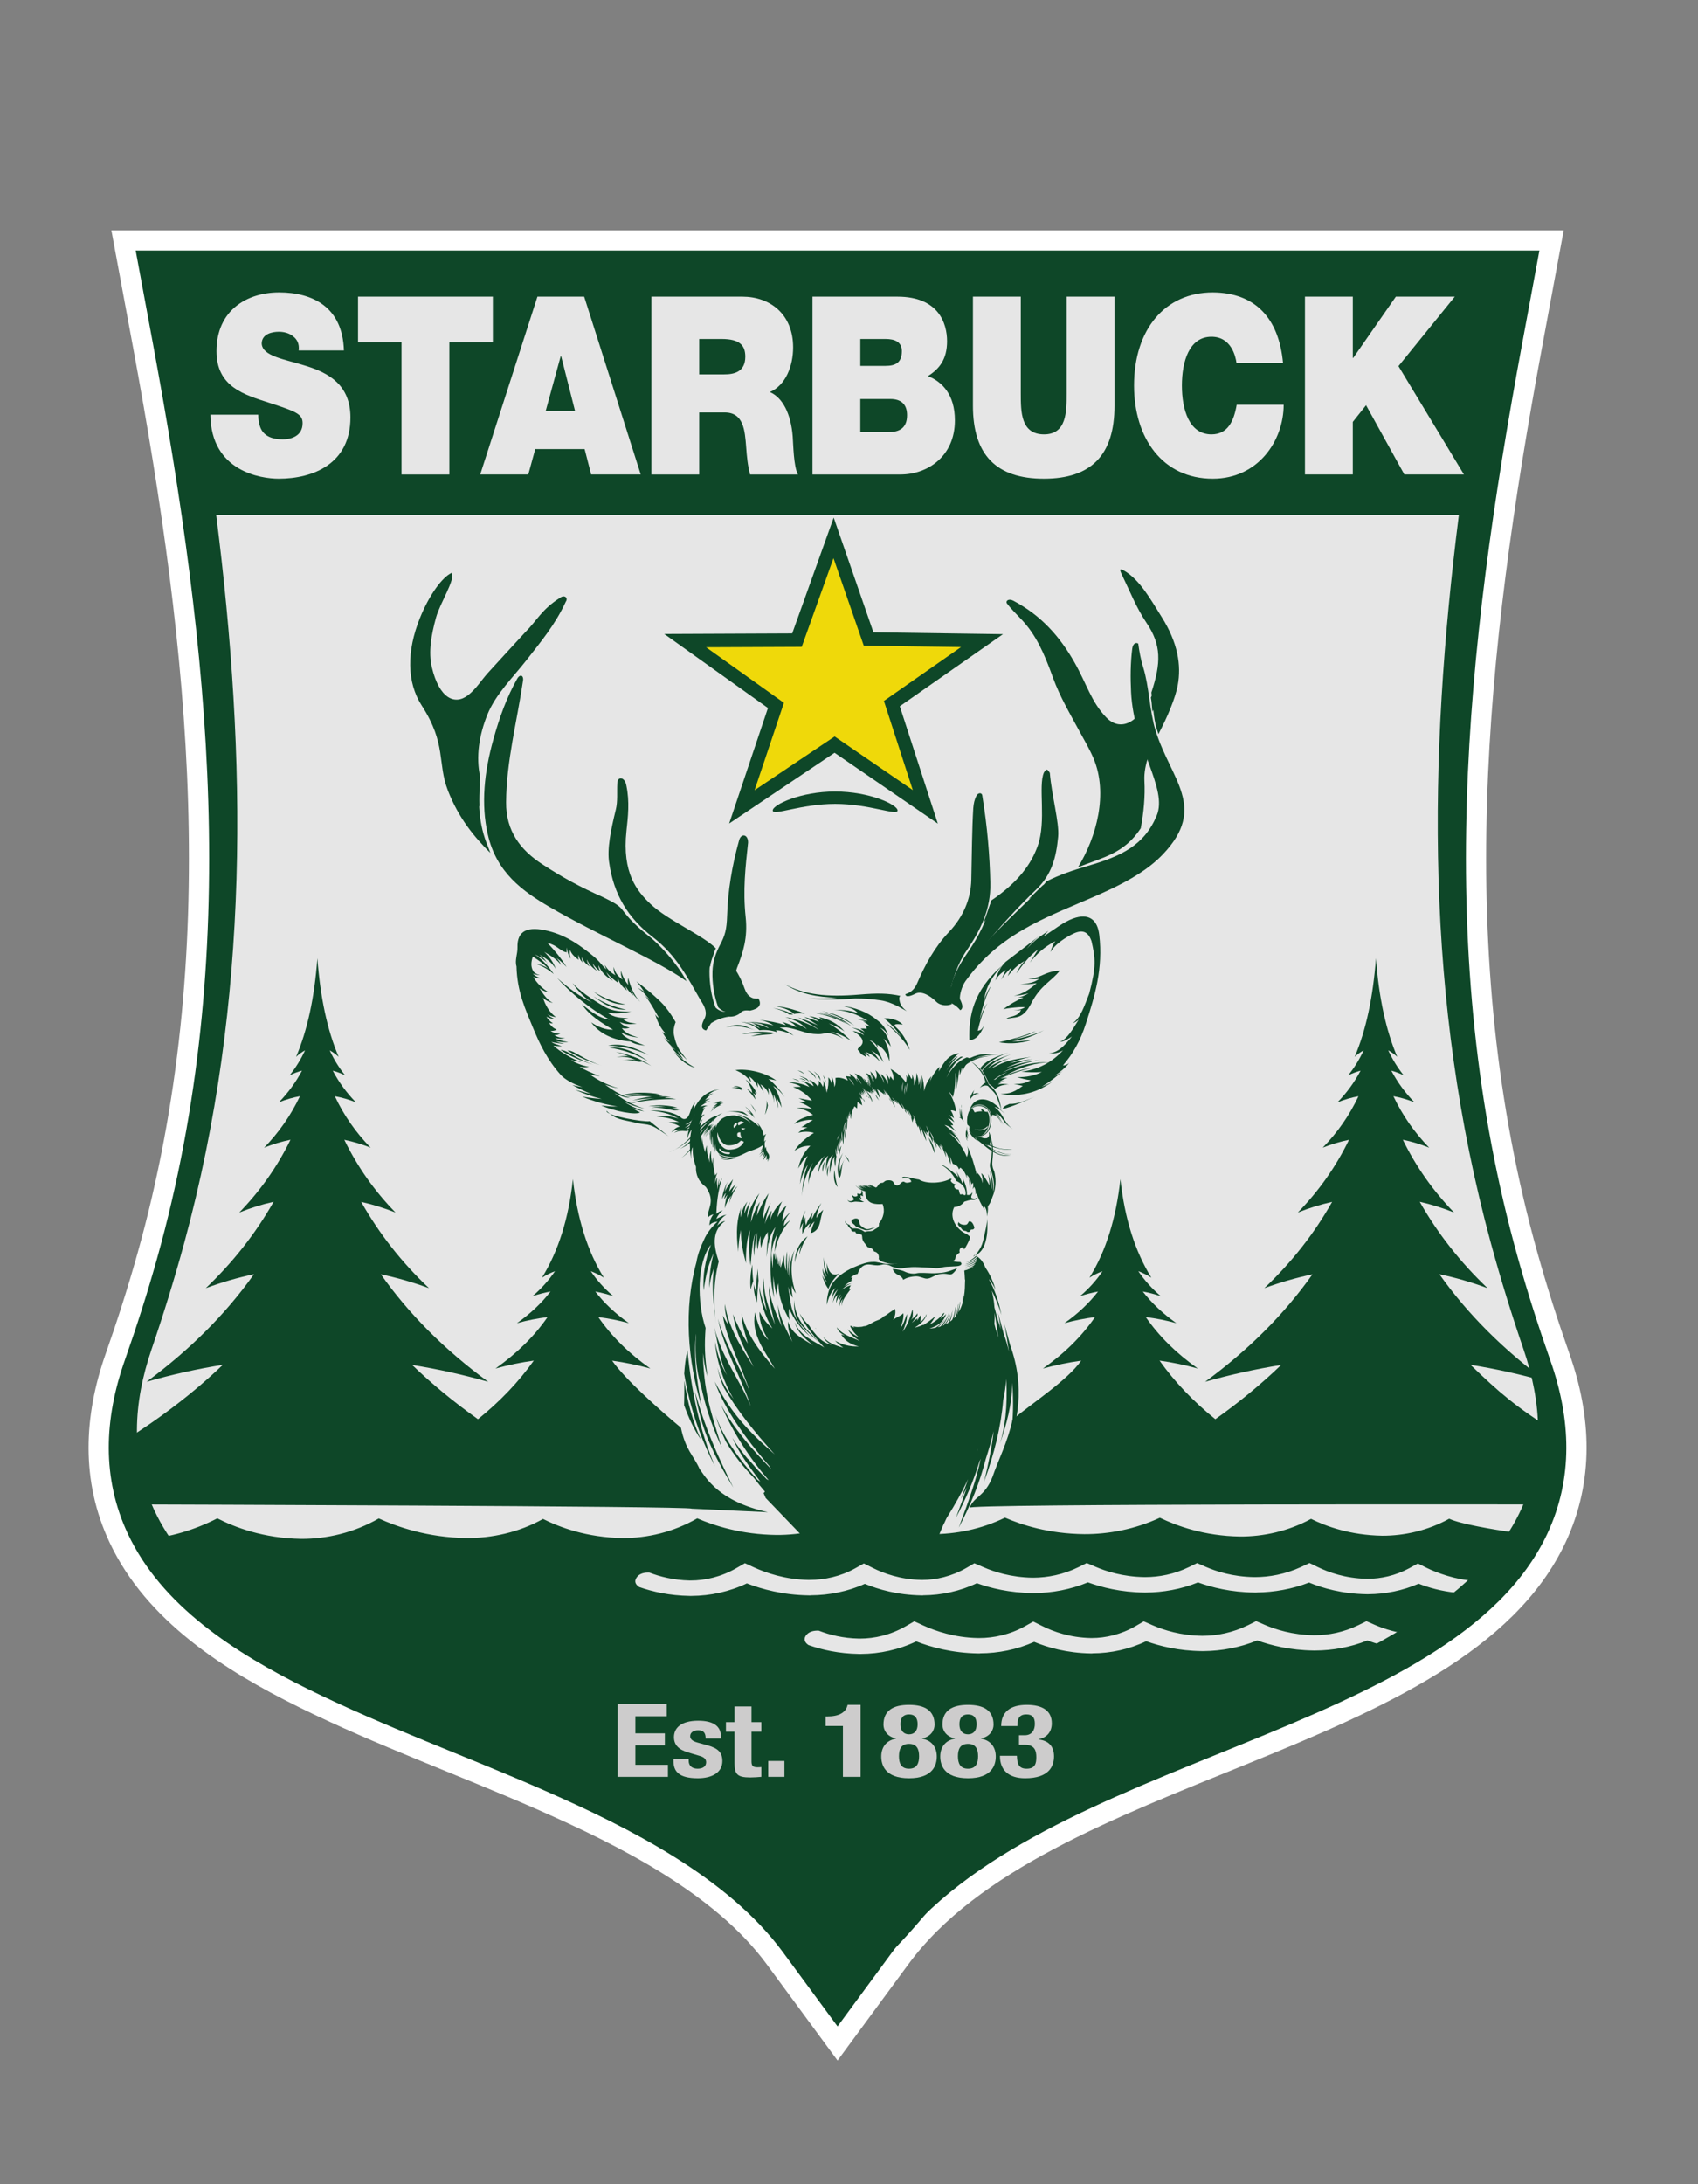 <?xml version="1.0" encoding="utf-8"?>
<!-- Generator: Adobe Illustrator 16.0.4, SVG Export Plug-In . SVG Version: 6.00 Build 0)  -->
<!DOCTYPE svg PUBLIC "-//W3C//DTD SVG 1.1//EN" "http://www.w3.org/Graphics/SVG/1.1/DTD/svg11.dtd">
<svg version="1.1" id="Layer_1" xmlns="http://www.w3.org/2000/svg" xmlns:xlink="http://www.w3.org/1999/xlink" x="0px" y="0px"
	 width="252px" height="324px" viewBox="0 0 252 324" enable-background="new 0 0 252 324" xml:space="preserve">
<rect x="0" y="0" width="252" height="324" fill="#808080" stroke="none"/>
<path fill="#0E4728" stroke="#FFFFFF" stroke-width="3" stroke-miterlimit="10" d="M230.266,35.662l-2.906,15.684
	c-8.379,45.203-13.207,90.057-0.61,134.98c1.413,5.045,3.011,10.041,4.754,14.992c3.144,8.927,3.578,18.142-0.53,26.867
	c-14.654,31.121-76.113,33.424-97.363,62.293l-9.311,12.648l-9.311-12.648c-7.945-10.797-22.32-18.018-34.601-23.42
	c-11.724-5.16-23.944-9.524-35.401-15.186c-10.988-5.428-22.125-12.566-27.36-23.688c-4.108-8.728-3.674-17.941-0.531-26.869
	c1.744-4.95,3.34-9.946,4.755-14.991c12.597-44.923,7.765-89.775-0.613-134.98L18.33,35.662H230.266z"/>
<path fill="#E6E6E6" d="M216.508,76.408c-4.566,36.085-5.047,71.953,4.746,107.971c1.443,5.318,3.077,10.583,4.859,15.801
	c2.682,7.857,3.185,15.955-0.33,23.653c-13.153,28.821-74.942,32.664-96.831,63.337l-4.655,6.523l-4.655-6.523
	c-8.624-12.086-23.534-19.968-36.872-26.021c-11.64-5.285-23.801-9.758-35.172-15.551c-9.716-4.953-20.146-11.595-24.789-21.765
	c-3.512-7.698-3.011-15.796-0.326-23.653c1.78-5.218,3.412-10.481,4.858-15.801c9.789-36.018,9.312-71.886,4.745-107.971H216.508
	L216.508,76.408z"/>
<g>
	<g>
		<path fill="#0E4728" d="M123.944,117.414c5.115,0,9.266,1.957,9.266,2.812c0,0.857-4.151-0.973-9.266-0.973
			c-5.117,0-9.264,1.83-9.264,0.973C114.679,119.37,118.827,117.414,123.944,117.414z"/>
	</g>
	<g>
		<polygon fill="#EFD90A" points="123.712,79.787 128.908,94.789 145.739,95.027 132.359,104.371 137.324,119.688 123.861,110.457 
			110.101,119.688 115.157,104.642 101.687,95.027 118.277,94.957 		"/>
		<path fill="#0E4728" d="M139.182,122.174l-15.327-10.509l-15.639,10.492l5.756-17.131l-15.39-10.985l18.989-0.081l6.157-17.182
			l5.896,17.021l19.23,0.272l-15.315,10.695L139.182,122.174z M104.791,96.014l11.55,8.244l-4.356,12.962l11.883-7.972l11.599,7.955
			l-4.287-13.228l11.444-7.991l-14.432-0.205l-4.496-12.982l-4.714,13.158L104.791,96.014z"/>
	</g>
</g>
<path fill="#0E4728" d="M21.15,223.169c-0.28-0.403-0.545-0.817-0.793-1.235c-1.515-2.565-2.311-5.188-2.522-7.824
	c5.849-3.643,10.933-7.522,15.229-11.653c-3.762,0.595-7.534,1.435-11.315,2.519c6.424-4.744,11.755-10.058,15.941-15.961
	c-2.379,0.498-4.762,1.186-7.148,2.07c4.019-3.827,7.383-8.09,10.062-12.811c-1.697,0.377-3.394,0.904-5.096,1.59
	c3.1-3.192,5.642-6.782,7.602-10.795c-1.301,0.261-2.602,0.652-3.91,1.175c2.184-2.247,3.964-4.788,5.314-7.634
	c-1.038,0.188-2.079,0.488-3.123,0.904c1.367-1.405,2.511-2.968,3.429-4.697c-0.608,0.164-1.22,0.394-1.832,0.69
	c0.894-1.118,1.662-2.351,2.289-3.702c-0.444,0.233-0.884,0.554-1.332,0.96c1.654-3.887,2.726-8.729,3.158-14.62
	c0.432,5.769,1.463,10.672,3.156,14.62c-0.444-0.401-0.885-0.716-1.33-0.951c0.622,1.338,1.381,2.572,2.288,3.693
	c-0.611-0.291-1.219-0.519-1.833-0.685c0.908,1.714,2.044,3.279,3.429,4.692c-1.037-0.41-2.076-0.709-3.118-0.897
	c1.331,2.817,3.094,5.364,5.312,7.627c-1.3-0.513-2.601-0.902-3.906-1.165c1.932,3.974,4.453,7.574,7.597,10.785
	c-1.695-0.672-3.393-1.198-5.093-1.577c2.645,4.681,5.984,8.95,10.059,12.798c-2.375-0.87-4.753-1.553-7.138-2.054
	c4.131,5.852,9.421,11.175,15.93,15.944c-3.752-1.063-7.513-1.896-11.281-2.496c2.886,2.783,6.136,5.469,9.761,8.047
	c3.274-2.645,6.041-5.541,8.283-8.695c-1.89,0.262-3.785,0.652-5.686,1.175c3.177-2.246,5.762-4.784,7.729-7.633
	c-1.51,0.188-3.022,0.487-4.541,0.903c1.987-1.402,3.654-2.969,4.985-4.695c-0.884,0.162-1.774,0.393-2.666,0.689
	c1.303-1.119,2.415-2.352,3.331-3.703c-0.643,0.236-1.289,0.556-1.936,0.959c2.402-3.887,3.962-8.725,4.591-14.618
	c0.628,5.771,2.129,10.673,4.592,14.618c-0.645-0.399-1.288-0.717-1.935-0.948c0.903,1.34,2.009,2.571,3.327,3.692
	c-0.886-0.293-1.774-0.521-2.664-0.685c1.317,1.713,2.975,3.278,4.985,4.69c-1.508-0.409-3.018-0.711-4.535-0.899
	c1.938,2.819,4.502,5.367,7.725,7.628c-1.889-0.512-3.781-0.902-5.68-1.166c2.056,2.908,7.22,7.442,10.212,9.943
	c0.701,3.357,1.869,4.093,2.774,6.124c0.917,1.231,2.758,4.79,10.134,6.411l-11.32-0.521
	C102.414,223.402,21.15,223.169,21.15,223.169L21.15,223.169z M230.157,223.169c-1.739,2.538-1.099,1.927,0.792-1.235
	c1.516-2.565-0.356-6.941-0.146-9.578c-5.846-3.643-8.266-5.769-12.562-9.899c3.766,0.595,7.535,1.435,11.316,2.519
	c-6.426-4.744-11.756-10.058-15.939-15.961c2.378,0.498,4.76,1.186,7.146,2.07c-4.02-3.827-7.383-8.09-10.062-12.811
	c1.695,0.377,3.395,0.904,5.097,1.59c-3.1-3.192-5.642-6.782-7.603-10.795c1.301,0.261,2.605,0.652,3.91,1.175
	c-2.186-2.247-3.963-4.788-5.315-7.634c1.038,0.188,2.078,0.488,3.122,0.904c-1.367-1.405-2.512-2.968-3.43-4.697
	c0.611,0.164,1.222,0.394,1.834,0.69c-0.896-1.118-1.659-2.351-2.291-3.702c0.447,0.233,0.892,0.554,1.334,0.96
	c-1.653-3.887-2.723-8.729-3.155-14.62c-0.435,5.769-1.466,10.672-3.156,14.62c0.443-0.401,0.882-0.716,1.327-0.951
	c-0.621,1.338-1.382,2.572-2.287,3.693c0.609-0.291,1.223-0.519,1.832-0.685c-0.906,1.714-2.043,3.279-3.425,4.692
	c1.034-0.41,2.075-0.709,3.114-0.897c-1.332,2.817-3.094,5.364-5.31,7.627c1.298-0.513,2.601-0.902,3.904-1.165
	c-1.933,3.974-4.456,7.574-7.599,10.785c1.695-0.672,3.394-1.198,5.093-1.577c-2.646,4.681-5.986,8.95-10.056,12.798
	c2.371-0.87,4.752-1.553,7.139-2.054c-4.133,5.852-9.424,11.175-15.934,15.944c3.754-1.063,7.514-1.896,11.282-2.496
	c-2.887,2.783-6.137,5.469-9.763,8.047c-3.274-2.645-6.04-5.541-8.281-8.695c1.891,0.262,3.785,0.652,5.686,1.175
	c-3.179-2.246-5.764-4.784-7.729-7.633c1.51,0.188,3.021,0.487,4.54,0.903c-1.986-1.402-3.655-2.969-4.986-4.695
	c0.885,0.162,1.774,0.393,2.665,0.689c-1.303-1.119-2.415-2.352-3.329-3.703c0.646,0.236,1.291,0.556,1.936,0.959
	c-2.401-3.887-3.961-8.725-4.592-14.618c-0.627,5.771-2.129,10.673-4.592,14.618c0.644-0.399,1.289-0.717,1.936-0.948
	c-0.903,1.34-2.012,2.571-3.327,3.692c0.888-0.293,1.774-0.521,2.664-0.685c-1.315,1.713-2.976,3.278-4.983,4.69
	c1.508-0.409,3.021-0.711,4.533-0.899c-1.938,2.819-4.502,5.367-7.724,7.628c1.888-0.512,3.778-0.902,5.678-1.166
	c-2.071,2.932-7.161,6.208-10.185,8.729c-0.711,3.33-2.224,6.252-2.979,8.511c-1.185,2.985-2.692,2.825-3.405,4.594
	C142.074,223.021,230.157,223.169,230.157,223.169z"/>
<g>
	<g>
		<path fill="#0E4728" d="M112.558,148.12c-0.877,0.136-1.657-0.321-2.054-1.471c-0.369-1.073-0.849-2.055-1.458-2.958
			c-0.233,1.226,0.402,2.702,1.93,4.034c0.207,0.378-0.237,0.979-1.631,1.905c-1.29,0.708-2.402,0.573-3.159-0.186
			c-0.62-1.642-0.909-3.589-0.897-5.414c0.008-1.213,0.468-2.262,0.943-3.355c-1.863-1.918-7.095-4.12-9.69-6.577
			c-1.982-1.877-4.251-4.588-3.571-10.844c0.23-2.12,0.488-4.31-0.011-6.716c-0.234-1.374-1.365-1.388-1.346-0.325
			c-0.074,1.295,0.086,2.626-0.222,3.886c-0.742,3.038-1.321,5.846-0.979,7.91c0.66,4.631,2.761,8.137,6.418,10.955
			c3.696,2.844,5.34,6.308,7.161,9.446c0.685,0.98,0.985,1.899,0.542,2.733c-0.415,0.776-0.622,1.502,0.253,1.714
			c0.251-0.362,0.501-0.725,0.752-1.085c0.812-0.518,1.694-0.84,2.644-0.965c0.607,0.037,1.146-0.124,1.616-0.478
			c0.434-0.542,0.985-0.461,1.532-0.419C112.672,149.627,113.081,149.031,112.558,148.12z"/>
		<path fill="#0E4728" d="M72.435,125.62c-1.41-3.324-1.543-6.703-1.163-10.341c-0.681-3.035-0.144-6.276,1.052-9.252
			c1.25-3.104,3.863-5.59,5.939-8.264c1.984-2.555,4.129-5.085,5.7-8.495c0.415-0.607-0.218-1.095-0.848-0.59
			c-2.747,1.734-3.454,3.415-5.18,5.122c-1.838,2.002-3.688,3.995-5.513,6.008c-1.004,1.109-1.786,2.432-2.99,3.342
			c-1.969,1.487-4.246,0.441-5.34-4.17c-0.534-2.249-0.095-4.763,0.62-7.37c0.593-2.158,2.887-5.652,2.347-6.645
			c-1.391,0.605-3.339,3.241-4.745,6.733c-1.981,4.925-1.945,9.525,0.282,12.97c3.685,5.698,2.29,8.465,3.866,12.563
			c1.588,4.131,3.995,6.999,6.309,9.29C72.653,126.228,72.562,125.921,72.435,125.62z"/>
		<path fill="#0E4728" d="M96.335,138.896c-1.475-1.136-2.916-2.5-3.971-3.931c-0.621-0.857-1.965-1.415-2.987-1.938
			c-3.209-1.406-5.938-2.892-8.906-4.833c-3.225-2.104-5.398-4.906-5.361-9.201c0.05-6.143,1.611-11.926,2.483-17.845
			c0.214-0.898-0.333-1.259-0.801-0.529c-1.583,2.772-2.683,5.854-3.581,9.091c-1.341,4.83-1.847,9.558-0.813,14.086
			c1.288,5.641,5.162,8.411,9.235,10.783c7.119,4.142,15.539,7.661,20.265,10.972C100.471,142.865,97.786,140.013,96.335,138.896z"
			/>
		<path fill="#0E4728" d="M105.38,143.392c0.095-0.678,0.313-1.313,0.572-1.947c-2.077-2.153-7.211-3.478-9.215-6.129
			C98.947,138.99,103.497,139.641,105.38,143.392z"/>
		<g>
			<path fill="#0E4728" d="M109.667,124.736c0.283-1.221,1.376-1,1.357,0.256c-0.396,3.649-0.786,7.027-0.363,11.044
				c0.326,3.091-0.365,5.192-1.28,7.546c-0.479,1.231,0.183,2.851,1.772,4.3c0.198,0.383-0.261,0.974-1.679,1.867
				c-1.306,0.681-2.158,0.427-2.894-0.348c-0.58-1.657-0.897-3.477-0.84-5.301c0.046-1.449,0.467-2.702,1.158-4.008
				c0.686-1.293,0.953-2.21,1.015-4.266C108.025,132.111,108.645,128.418,109.667,124.736z"/>
			<path fill="#0E4728" d="M110.18,138.017c-0.052,2.327-1.346,4.195-1.613,5.754c-0.266,1.56,0.831,3.074,1.891,4.147
				c0.223,0.159,0.266,0.404,0.128,0.583c-0.248,0.321-0.417,0.49-0.97,0.75c-0.4,0.188-0.576-0.021-0.73-0.271
				c-1.003-1.634-1.405-3.254-1.217-5.106C107.854,142.043,109.743,140.319,110.18,138.017z"/>
		</g>
		<path fill="#0E4728" d="M71.148,119.668c-0.046-1.115-0.009-2.248,0.088-3.407c-1.575-3.354-1.052-6.915,1.414-12.216
			C68.296,110.086,68.945,115.492,71.148,119.668z"/>
	</g>
	<g>
		<path fill="#0E4728" d="M144.908,118.068c0.18-0.437,0.783-0.588,0.871-0.062c0.756,4.655,1.104,8.903,1.195,12.969
			c0.092,3.949-1.488,7.057-3.515,10.016c-1.397,2.043-2.021,4.247-2.571,6.356c-0.084,0.665,0.049,1.185,0.406,1.557
			c-0.439,0.296-1.635,0.382-2.348-0.315c-0.883-0.87-2.109-1.617-3.021-1.221c-0.992,0.508-1.514,0.546-1.559,0.108
			c0.947-0.282,1.427-0.882,1.755-1.638c1.201-2.767,2.569-5.322,4.718-7.588c2.145-2.266,3.244-4.939,3.311-7.72
			c0.091-4.016,0.1-7.496,0.295-10.664C144.502,119.221,144.611,118.611,144.908,118.068z"/>
		<path fill="#0E4728" d="M171.479,108.307c-0.875-2.853-0.92-6.436-1.821-9.328c-0.359-1.157-0.574-2.331-0.731-3.509
			c-0.354-0.224-0.793-0.005-0.889,0.745c-0.273,2.132-0.279,4.325-0.176,6.448c0.402,8.229,5.505,14.29,3.798,18.338
			c-1.847,4.386-5.214,5.982-10.132,7.422c-2.326,0.681-4.195,1.308-6.205,2.309c-0.234,0.284-0.758,0.954-1.053,1.237
			c-5.047,4.836-13.887,13.2-13.815,16.46c0.803,0.398,1.468,0.697,2.06,1.423c0.426-0.216,0.407-0.764-0.051-1.646
			c-0.068-0.566,0.268-1.903,0.834-2.687c3.452-4.79,7.648-7.348,11.938-9.389c6.152-2.924,13.133-4.979,17.355-9.409
			C179.253,119.735,173.721,115.629,171.479,108.307z"/>
		<path fill="#0E4728" d="M170.154,92.396c2.221,3.276,2.172,5.938,0.719,10.336c0.268,1.802,0.296,3.755,0.784,5.351
			c0.085,0.273,0.173,0.542,0.266,0.807c1.377-2.609,2.519-5.372,2.86-7.211c0.564-3.025,0.012-6.354-2.379-10.152
			c-1.59-2.525-3.242-5.56-5.616-6.899c-0.577-0.326-0.718-0.252-0.265,0.671C167.686,87.685,168.656,90.186,170.154,92.396z"/>
		<path fill="#0E4728" d="M151.621,91.921c2.139,2.265,3.342,4.973,4.648,8.591c1.025,2.838,2.565,5.422,3.94,7.974
			c0.726,1.344,1.519,2.662,2.103,4.066c2.146,5.152,0.455,11.582-2.324,16.091c3.684-1.462,6.847-2.017,9.312-5.779
			c0.45-2.439,0.661-4.729,0.541-7.038c-0.062-1.2,0.181-2.404,0.597-3.633c-0.623-1.793-1.285-3.751-1.729-5.862
			c-1.273,1.274-3,1.681-4.536,0.089c-2.226-2.306-2.903-4.988-4.716-8.174c-2.18-3.837-4.932-6.939-9.046-9.126
			c-0.697-0.372-1.196-0.013-0.979,0.388C150.005,90.272,150.84,91.094,151.621,91.921z"/>
		<path fill="#0E4728" d="M155.805,114.646c-0.394-0.603-0.48-0.651-0.878-0.05c-0.881,2.049,0.394,7.186-0.919,10.874
			c-0.943,2.652-2.848,5.384-6.947,8.144c-0.479,2.753-1.81,5.282-3.359,7.549c-1.072,1.566-2.118,3.238-2.566,5.198
			c3.887-4.958,8.057-10.008,12.635-14.397c2.336-2.238,2.99-4.804,3.267-7.863C157.223,122.001,156.074,117.994,155.805,114.646z"
			/>
		<path fill="#0E4728" d="M144.572,130.039c0.119,4.92-2.254,7.459-4.018,9.501c-1.008,1.167-1.875,2.354-2.478,3.455
			c-0.879,1.604-1.336,3.028-2.024,3.97c0.584-0.036,1.391,0.089,2.053,0.611c0.293-0.437,0.285-2.222,1.092-3.956
			c0.633-1.363,1.416-2.88,2.273-3.854C143.552,137.397,145.205,134.29,144.572,130.039z"/>
		<path fill="#0E4728" d="M146.938,134.138c2.733-2.094,6.942-4.752,7.916-10.792c0.06,3.503-1.957,6.528-4.026,8.696
			c-2.144,2.249-3.976,3.688-4.896,4.812C146.454,135.703,146.616,134.948,146.938,134.138z"/>
		<path fill="#0E4728" d="M171.923,115.632c1.568,5.254-0.315,7.354-2.573,9.551c-1.785,1.737-5.02,2.802-7.83,3.715
			c-3.062,0.995-5.088,1.66-6.752,2.425c-0.471,0.458-1.059,1.012-2.119,2.059c1.742-0.968,4.803-2.04,8.265-3.13
			c3.59-1.129,6.633-2.465,9.221-4.775C172.355,123.496,173.939,120.218,171.923,115.632z"/>
		<path fill="#0E4728" d="M170.802,103.478c3.121-6.417,0.349-10.366-0.331-11.408c-0.759-1.164-1.597-2.261-2.011-3.646
			c0.606,1.223,1.496,2.115,2.488,3.606c0.991,1.49,3.856,5.992,0.071,13.551C170.947,104.531,170.906,104.075,170.802,103.478z"/>
	</g>
	<g>
		<path fill="#0E4728" d="M111.876,190.514c0.084,0.424,0.206,0.846,0.381,1.271c-0.111-1.201,0.064-2.398,0.223-3.597
			c-0.004,0.595,0.024,1.181,0.086,1.758c-0.132,1.056-0.179,2.574-0.23,3.256C111.957,192.084,111.849,191.422,111.876,190.514z"/>
		<path fill="#0E4728" d="M144.4,214.288c0.272-0.894,0.457-1.615,0.529-2.495c-0.367,1.521-0.998,3.204-1.861,4.675
			c0.455-1.272,0.716-2.297,0.996-3.627c-0.537,1.664-1.09,2.978-2.289,4.854c0.097-0.31,0.189-0.604,0.273-0.881
			c0.129-0.242,0.233-0.457,0.305-0.646c0.983-2.108,1.85-4.358,2.578-7.089c0.197-0.747,0.395-1.482,0.586-2.209
			c0.272-0.487,0.488-1.167,0.643-1.896C146.252,209.037,145.551,211.866,144.4,214.288z"/>
		<path fill="#0E4728" d="M111.403,191.275c-0.113-1.207-0.017-2.439,0.239-3.691c0.022,0.812,0.031,1.625,0.148,2.438
			C111.635,190.427,111.505,190.842,111.403,191.275z"/>
		<path fill="#0E4728" d="M114.207,217.521c0.081,0.131,0.162,0.266,0.247,0.398c-2.879-2.96-5.594-6.029-7.467-9.578
			c1.765,4.094,4.177,7.85,7.095,11.24l-0.313-0.173c-0.453-0.457-0.91-0.927-1.364-1.41c-0.464-0.526-0.93-1.062-1.399-1.608
			c0.021,0.045,0.044,0.086,0.065,0.129c-0.874-1.02-1.691-2.092-2.38-3.221c1.054,2.364,2.352,4,4.145,6.486l-0.402-0.258
			c-2.968-3.282-5.267-6.648-6.259-9.629c0.34,1.209,0.807,2.369,1.544,3.936c1.22,2.062,2.638,3.823,4.154,5.378
			c2.287,3.065,5.004,5.806,9.187,8.75c-1.63-1.511-3.073-2.914-4.309-4.497c2.708,2.521,6.02,4.989,9.501,6.973
			c-4.052-2.828-7.074-5.405-9.735-8.045c1.877,1.742,4.077,3.409,6.886,5.125c-1.793-1.453-3.376-2.805-4.752-4.371
			c2.543,2.641,5.679,5.254,9.009,7.397c-1.995-1.562-3.722-3.047-5.27-4.494c1.592,1.269,3.471,2.653,5.756,4.296
			c0.861-0.748,1.619-1.467,2.283-2.164c0.604-0.539,1.069-1.066,1.5-1.566c-0.955,1.438-1.996,2.828-3.229,4.129
			c0.16,0.111,1.183,0.072,3.697-3.145c0.488-0.509,0.924-1.002,1.317-1.484c-0.556,0.963-1.216,1.898-1.959,2.832
			c-0.211,0.251-2.266,2.363-2.217,2.396c0.158-0.118,0.315-0.235,0.47-0.354c-0.4,0.44,4.996-4.487,7.479-7.847
			c-2.021,4.469-3.863,7.287-2.027,4.732c-1.552,2.654-0.734,2.064,0.969-0.343c-1.807,3.255-2.381,4.339-0.543,1.784
			c-1.553,2.654,0.342,0.867,2.186-2.201c-0.303,0.724-0.639,1.427-0.961,2.138c1.134-1.715,2.141-3.499,3.004-5.356
			c-0.064,0.232-0.129,0.473-0.189,0.723c0.52-0.864,0.963-1.734,1.334-2.613c-0.959,2.902-2.294,5.273-4.023,7.989
			c2.33-3.29,4.627-6.713,6.437-10.577c-0.339,0.989-0.71,1.963-1.073,2.939c0.303-0.576,0.607-1.156,0.908-1.735
			c-0.46,1.341-1.003,2.812-1.645,4.54c1.455-2.758,2.621-5.49,3.49-8.344c0.062-0.143,0.123-0.284,0.184-0.426
			c-0.637,3.113-1.63,5.844-3.249,10.211c1.762-3.342,3.103-6.646,4.003-10.17c0.456-1.394,0.85-2.77,1.176-4.129
			c-0.265,2.387-0.787,4.879-1.423,7.506c1.521-4.17,2.521-8.223,2.837-12.111c0.217-1.021,0.383-2.066,0.465-3.143
			c0.201,4.215-0.207,7.262-0.966,9.631c0.996-2.885,1.817-5.834,1.853-9.08c0.332,4.793-0.078,8.162-0.901,10.734
			c1.687-4.889,2.874-9.963,0.573-16.347c-0.278-1.022-0.557-2.046-0.836-3.067c0.27,1.45,0.492,2.812,0.672,4.092
			c-0.196-0.867-0.455-1.759-0.786-2.678c-0.278-1.023-0.556-2.046-0.833-3.068c0.152,0.828,0.291,1.625,0.414,2.395
			c-0.121-0.404-0.256-0.814-0.405-1.229l-0.544-1.998c-0.044-0.64-0.127-1.256-0.257-1.849c-0.048-0.221-0.095-0.434-0.14-0.639
			c0.604,1.183,1.061,2.386,1.432,3.591c-0.406-2.056-1.055-3.895-1.797-5.131c-0.016-0.057-0.029-0.112-0.043-0.167
			c0.369,0.413,0.705,1.021,0.984,1.601c-0.312-1.068-0.777-2.231-1.521-3.307c-0.343-0.859-0.705-1.305-1.204-1.629
			c-0.264,0.521-1.367,0.996-1.844,1.125c0.568-0.117,1.131-0.27,1.826-0.893c-0.125,0.576-1.375,1.002-1.911,1.108
			c0.551-0.077,1.101-0.183,1.801-0.7c-0.167,0.5-1.192,0.807-1.681,0.902c0.477-0.064,0.949-0.154,1.519-0.507
			c-0.217,0.44-1.101,0.692-1.563,0.782c0.422-0.057,0.845-0.133,1.332-0.396c-0.297,0.267-0.869,0.519-1.41,0.636
			c0.046,0.461,0.074,0.897,0.089,1.312l0.032,0.08c-0.01,0.201-0.019,0.397-0.022,0.584c-0.004,0.865-0.083,1.623-0.226,2.289
			c0.005-0.189,0.005-0.381,0.002-0.57c-0.024,0.064-0.049,0.13-0.073,0.193c-0.017,0.32-0.039,0.641-0.077,0.959
			c-0.146,0.498-0.336,0.936-0.562,1.316c0.108-0.511,0.189-1.027,0.242-1.549c-0.015,0.023-0.029,0.046-0.045,0.066
			c-0.092,0.604-0.224,1.201-0.396,1.793c-0.018,0.023-0.034,0.049-0.051,0.072c0.107-0.526,0.186-1.057,0.233-1.591
			c-0.013,0.015-0.022,0.025-0.034,0.039c-0.08,0.593-0.199,1.179-0.358,1.759c-0.097,0.12-0.196,0.231-0.304,0.34
			c0.172-0.543,0.256-1.1,0.235-1.676l-0.026,0.021c-0.039,0.706-0.195,1.328-0.449,1.879c-0.122,0.105-0.248,0.204-0.379,0.296
			c0.238-0.538,0.387-1.108,0.424-1.714c-0.116,0.714-0.333,1.328-0.643,1.855c-0.119,0.078-0.242,0.146-0.371,0.213
			c0.336-0.488,0.584-1.024,0.729-1.613c-0.247,0.689-0.578,1.263-0.979,1.734c-0.069,0.03-0.142,0.062-0.211,0.092
			c0.448-0.57,0.776-1.207,0.955-1.922c-0.303,0.844-0.73,1.511-1.263,2.037c-0.147,0.051-0.293,0.094-0.433,0.129
			c0.453-0.354,0.845-0.771,1.166-1.268c-0.457,0.572-0.951,1.012-1.482,1.338c-0.409,0.08-0.742,0.102-0.895,0.094
			c1.142-0.315,2.086-0.92,2.479-2.129c-0.25,0.262-0.544,0.502-0.898,0.728c0.354-0.373,0.537-0.636,0.653-0.892
			c-0.059,0.018-0.116,0.032-0.175,0.049c-0.448,0.646-1.139,1.162-2.025,1.688c0.338-0.421,0.635-0.846,0.849-1.281
			c-0.574,0.547-1.162,0.93-1.829,1.383c0.023-0.041,0.047-0.08,0.07-0.123c-0.402,0.194-0.846,0.354-1.344,0.473
			c1.034-0.6,1.495-1.18,1.766-1.812c0.012-0.082,0.021-0.158,0.025-0.225c-0.171,0.477-0.561,0.947-0.926,1.216
			c0.025-0.288,0.109-0.62,0.105-1.032c-0.08,0.069-0.159,0.139-0.239,0.205c-0.099,0.236-0.224,0.43-0.372,0.578
			c0.029-0.111,0.059-0.228,0.079-0.341c-0.28,0.226-0.562,0.444-0.83,0.685c0.29-0.373,0.604-0.699,0.851-1.16
			c-0.013-0.088-0.031-0.176-0.064-0.264c-0.047,0.264-0.506,0.664-0.729,0.822c0.002-0.011,0.006-0.021,0.008-0.033
			c-0.069,0.074-0.14,0.149-0.209,0.223c0.082-0.113,0.16-0.232,0.237-0.358c0.063-0.39,0.071-0.965,0.007-1.228
			c-0.414,1.369-0.718,2.293-1.47,3.328c0.306-0.709,0.687-1.715,0.661-2.623c-0.295,0.558-0.502,1.588-0.994,2.037
			c0.279-0.584,0.543-1.604,0.438-2.188c-0.211,0.363-1.142,0.637-1.51,1.006c0.309-0.549,0.401-1.092,0.277-1.63
			c-0.16,0.106-0.189,0.12-0.311,0.266c0.002-0.022,0.006-0.045,0.011-0.065c-0.321,0.214-0.638,0.431-0.944,0.662
			c-0.102,0.113-0.5,0.25-0.544,0.328h0.036c-0.452,0.416-0.698,0.424-1.215,0.648c-0.463,0.209-1.159,0.745-1.67,0.734
			c-0.321,0.137-1.192,0.17-1.581,0.002c0.085,0.104,0.161,0.184,0.212,0.215c-0.172-0.047-0.32-0.135-0.453-0.248l-0.208-0.004
			c0.397,0.843,0.913,1.369,1.464,1.801c-0.645-0.38-1.295-0.748-1.818-1.332c0.526,1.003,1.175,1.314,1.803,1.766
			c-1.196-0.567-2.51-0.865-3.437-2.055c0.239,0.735,0.729,0.969,1.205,1.23c-0.183-0.041-0.363-0.088-0.539-0.146
			c0.5,0.77,1.082,1.391,2.612,1.771c-1.421,0.062-2.542-0.301-3.526-0.854c0.342,0.375,0.766,0.712,1.23,1.034
			c-1.325-0.343-2.317-0.769-2.976-1.595c0.262,0.484,0.462,0.752,1.241,1.207c-1.119-0.329-1.849-0.895-2.477-1.719
			c-0.323-0.358-0.609-0.754-0.86-1.177c-0.573-0.532-1.034-1.157-1.407-1.801c0.696,1.838,2.411,3.713,3.649,5.056
			c-1.47-0.912-3.651-1.724-4.369-3.746c0.342,1.487,1.553,2.442,2.711,3.428c-1.443-0.951-3.147-1.627-3.713-3.519
			c-0.066,1.091,0.298,2.054,0.636,3.025c-0.84-1.792-1.883-3.49-2.13-5.55c0.008,1.244,0.276,2.248,0.555,3.242
			c-0.861-1.912-1.7-3.832-1.891-5.984c-0.095,1.91,0.441,3.828,0.893,5.746c-0.843-2.236-1.745-4.459-1.642-6.936
			c-0.264,1.637,0.048,3.283,0.445,4.932c-0.551-1.207-0.934-2.459-1.146-3.754c0.083,2.261,0.921,4.662,1.951,6.293
			c-0.86-0.767-1.405-1.451-1.897-2.463c-0.076,1.476,0.527,2.943,1.309,4.189c-1.178-1.085-1.668-2.607-1.976-4.102l-0.026,0.142
			c-0.547,3.222,1.444,5.526,2.953,8.212c-1.161-1.331-2.292-2.695-3.21-4.191l0,0c-0.744-1.213-1.355-2.522-1.714-3.959
			c-0.054,1.389,0.497,2.822,0.927,4.414c-0.861-1.312-1.589-2.772-2.217-4.351c0.548,3.153,1.633,4.91,3.081,7.831
			c-2.097-3.205-3.831-6.184-4.265-9.342c-0.072,0.974,0.202,1.964,0.496,3.123c-0.272-0.435-0.545-0.905-0.804-1.414
			c0.525,3.562,2.938,7.805,3.954,11.229c-1.166-3.173-3.759-7.239-4.696-10.78c0.827,4.391,3.649,9.099,4.876,13.018
			c-1.571-3.885-4.38-7.328-5.464-11.934c0.558,2.272,0.86,5.221,1.944,7.322c-0.826-1.296-1.428-3.109-1.771-4.943
			c0.169,2.978,1.502,6.43,2.754,8.469c-1.141-1.455-1.986-2.959-2.397-4.665c0.188,1.077,0.52,2.024,0.95,2.991
			c1.921,3.291,4.497,6.539,7.552,9.891c-4.12-3.582-6.51-6.234-8.912-10.802C107.559,209.145,110.712,213.443,114.207,217.521
			L114.207,217.521z M144.971,186.371c-0.594,0.57-1.104,0.747-1.623,0.893c0.02-0.011,0.039-0.017,0.06-0.025
			c0.53-0.194,1.016-0.504,1.442-0.938C144.891,186.324,144.932,186.348,144.971,186.371L144.971,186.371z M144.676,186.21
			c-0.076,0.079-0.156,0.155-0.236,0.228c0.058-0.088,0.104-0.181,0.144-0.272C144.611,186.18,144.645,186.193,144.676,186.21
			L144.676,186.21z M145.094,214.991l0.018-0.041c-0.021,0.114-0.047,0.227-0.069,0.338
			C145.057,215.191,145.074,215.093,145.094,214.991L145.094,214.991z M147.852,197.441c-0.082-0.353-0.172-0.7-0.271-1.047
			c0.036-0.571,0.05-1.129,0.039-1.672c0.214,1.284,0.389,2.494,0.526,3.635c-0.092-0.353-0.19-0.7-0.299-1.049
			C147.85,197.354,147.852,197.396,147.852,197.441z"/>
		<path fill="#0E4728" d="M103.68,194.861c-0.648,3.799-0.875,8.816,1.344,13.248c-0.941-3.694-1.125-7.592-1.22-11.338
			c-0.212-0.436-0.295-1.397-0.108-1.801L103.68,194.861z"/>
		<path fill="#0E4728" d="M109.332,165.27c1.222,0.27,2.275,0.808,3.328,1.875c-0.074-0.256-0.247-0.514-0.487-0.773
			c0.656,0.596,0.995,1.17,1.191,2.126c0.108-0.158,0.192-0.201,0.332-0.293c-0.208,0.345-0.288,0.696-0.301,1.203
			c0.045-0.126,0.14-0.222,0.282-0.282c-0.33,0.416-0.182,0.842-0.1,1.266c0.045-0.127,0.105-0.238,0.182-0.332
			c-0.053,0-0.158,0.571,0.255,1.058c0.367,0.485-0.099,1.218-0.099,1.218c0.029-0.143,0.084-0.275,0.01-0.454
			c-0.062,0.093-0.138,0.155-0.23,0.187c0.115-0.166,0.086-0.443,0.038-0.74c-0.135,0.34-0.337,0.609-0.568,0.852
			c0.196-0.312,0.34-0.645,0.372-1.021c-0.101,0.22-0.223,0.428-0.389,0.614c0.174-0.281,0.235-0.59,0.245-0.904
			c-0.183,0.308-0.44,0.54-0.719,0.753c0.301-0.278,0.541-0.576,0.646-0.922c-0.197,0.235-0.427,0.438-0.69,0.608
			c0.32-0.252,0.481-0.554,0.57-0.875c-0.079,0.135-0.206,0.236-0.383,0.305c0.323-0.223,0.362-0.553,0.419-0.877
			c0,0-0.662,0.49-1.722,0.809c-1.062,0.314-1.88,1.09-2.982,0.951c-1.102-0.141-1.728-0.247-2.069-0.778
			c-0.217-0.338-0.296-0.769-0.29-1.159c-0.07,0.256-0.105,0.531-0.114,0.823l-0.016-0.021c-0.054-0.602-0.095-1.211-0.105-1.852
			c-0.054,0.538-0.071,1.078-0.07,1.615c-0.029-0.039-0.056-0.08-0.083-0.118c-0.051-0.558-0.089-1.112-0.082-1.668
			c-0.09,0.47-0.104,0.929-0.091,1.384c-0.022-0.045-0.044-0.087-0.064-0.13c-0.065-0.547-0.101-1.104-0.062-1.688
			c-0.079,0.412-0.106,0.816-0.102,1.216c-0.085-0.379-0.074-0.806,0.068-1.335c0.082-0.34,0.233-0.643,0.577-0.928
			c-0.157,0.224-0.349,0.567-0.398,0.992c0.11-0.422,0.336-0.845,0.646-1.176c-0.075,0.203-0.08,0.354-0.057,0.469
			c0.267-0.729,0.833-1.811,2.731-1.809c0.213,0.012,0.417,0.053,0.609,0.111c0.609,0.16,1.224,0.488,1.853,0.974
			C110.824,165.891,110.14,165.545,109.332,165.27L109.332,165.27z M106.525,168.93c0.018,0.069,0.038,0.137,0.062,0.203
			l0.003,0.008l0.012,0.033l0.003,0.008c0.005,0.012,0.009,0.022,0.014,0.035l0.002,0.004l0.003,0.01l0.01,0.024l0.008,0.017
			l0.008,0.018l0.008,0.021l0.016,0.034v0.001l0.012,0.022v0.004c0.011,0.021,0.022,0.043,0.035,0.065l0.012,0.024l0.008,0.015
			l0.012,0.021l0.006,0.012l0.01,0.02l0.019,0.029l0.012,0.023l0.011,0.018l0.002,0.004c0.038,0.063,0.079,0.125,0.122,0.184
			l0.01,0.013c0.023,0.03,0.044,0.06,0.067,0.089l0.014,0.018l0.014,0.016l0.001,0.001l0.02,0.022l0.001,0.003l0.021,0.024h0.001
			l0.012,0.014l0.022,0.021l0.003,0.006c0.008,0.008,0.017,0.017,0.025,0.024l0.013,0.013l0.016,0.018l0.011,0.011l0.015,0.015
			l0.015,0.016l0.023,0.021l0,0l0.017,0.015l0.011,0.01l0.016,0.013l0.011,0.011c0.021,0.018,0.043,0.033,0.064,0.051l0.001,0.002
			l0.021,0.015l0.013,0.011l0.024,0.018l0.02,0.014l0.01,0.006l0.019,0.014l0.012,0.006l0.027,0.019l0.003,0.001h0.001l0.005,0.006
			l0.024,0.014l0.014,0.008l0.018,0.011l0.011,0.004l0.023,0.013l0.021,0.01l0.02,0.011l0.01,0.004
			c0.009,0.005,0.02,0.01,0.029,0.013l0.003,0.002c0.011,0.006,0.022,0.01,0.034,0.014h0.004l0.025,0.013l0.016,0.004
			c0.008,0.003,0.015,0.005,0.022,0.009l0.008,0.002c0.011,0.004,0.021,0.006,0.032,0.01l0.012,0.004l0.024,0.006l0.01,0.003
			c0.01,0.002,0.022,0.005,0.032,0.008c0.292,0.06,0.887,0.017,1.271-0.106c0.566-0.18,1.056-0.586,1.215-1.043
			c-0.127-0.065-0.282-0.125-0.447-0.166c-0.221,0.254-0.531,0.461-0.871,0.574c-0.363,0.124-0.923,0.168-1.198,0.108
			c-0.695-0.151-1.288-1.074-1.357-1.917c-0.039,0.136-0.061,0.279-0.063,0.431c-0.001,0.015-0.001,0.028,0,0.042v0.001l0.001,0.032
			v0.012v0.008v0.02l0.001,0.008v0.002v0.009l0.002,0.017v0.01v0.002c0.001,0.021,0.003,0.045,0.005,0.068l0,0
			c0.002,0.012,0.004,0.023,0.005,0.035l0.001,0.008v0.002l0.001,0.013l0.003,0.022l0.003,0.008v0.003
			C106.486,168.768,106.504,168.85,106.525,168.93L106.525,168.93z M108.953,167.329c0,0,0.101-0.129,0.302-0.332
			c0.2-0.203,0.087-0.448,0.087-0.448s-0.277,0.087-0.419,0.329C108.78,167.119,108.953,167.329,108.953,167.329L108.953,167.329z
			 M109.56,166.496c-0.164,0.259,0.069,0.449,0.069,0.449s0.161-0.09,0.359-0.198c0.199-0.11,0.495-0.179,0.495-0.179
			s-0.367-0.307-0.585-0.234C109.68,166.404,109.521,166.477,109.56,166.496L109.56,166.496z M110.055,167.329
			c0,0-0.082,0.187,0.114,0.228c0.196,0.039,0.457-0.16,0.457-0.16L110.055,167.329L110.055,167.329z M109.89,167.979
			c-0.303-0.03-0.557,0.008-0.454,0.517c0.119,0.198,0.271,0.369,0.673,0.31C109.932,168.561,109.858,168.286,109.89,167.979
			L109.89,167.979z M108.169,171.21c0.179-0.039,0.285-0.231,0.022-0.256c-0.251-0.015-0.52-0.019-0.745-0.106
			c-0.254-0.104-0.46-0.304-0.664-0.486c-0.133,0.177,0.032,0.348,0.179,0.453C107.337,171.09,107.692,171.211,108.169,171.21z"/>
		<path fill="#0E4728" d="M105.766,163.67c0.316-0.078,0.584-0.167,0.741-0.096c-0.099,0.021-0.354,0.091-0.481,0.183
			c0.1-0.04,0.382-0.124,0.479-0.069c-0.367,0.224-0.653,0.511-0.901,0.828c0.214-0.203,0.495-0.453,0.845-0.561
			c-0.476,0.309-0.781,0.709-1.051,1.043c0.439-0.488,1.042-0.912,1.693-1.096c-0.119-0.002-0.236,0.01-0.355,0.033
			c0.208-0.15,0.399-0.236,0.644-0.301c-0.202-0.013-0.396-0.004-0.584,0.021c0.128-0.096,0.281-0.131,0.541-0.198
			c-0.231-0.003-0.351,0.012-0.571,0.046c0.117-0.084,0.242-0.12,0.417-0.18C106.767,163.312,106.278,163.482,105.766,163.67z"/>
		<path fill="#0E4728" d="M107.25,165.098c-0.75,0.278-1.325,0.678-1.51,1.34C106.235,165.654,107.263,165.072,107.25,165.098z"/>
		<path fill="#0E4728" d="M105.491,166.789c-0.312,0.209-0.537,0.457-0.736,0.714c0.162-0.13,0.263-0.217,0.407-0.293
			c-0.359,0.353-0.58,0.763-0.825,1.154c0.3-0.382,0.456-0.642,0.793-0.88c-0.334,0.352-0.557,0.728-0.745,1.109
			c0.191-0.297,0.363-0.602,0.672-0.828c-0.197,0.262-0.35,0.527-0.498,0.793c0.306-0.556,0.766-1.022,1.22-1.496
			c-0.127,0.067-0.241,0.147-0.382,0.261c0.207-0.259,0.444-0.457,0.617-0.64c-0.18,0.155-0.407,0.309-0.587,0.481
			c0.052-0.142,0.213-0.293,0.347-0.448c-0.181,0.105-0.314,0.229-0.478,0.348C105.329,166.989,105.395,166.896,105.491,166.789z"/>
		<path fill="#0E4728" d="M105.2,167.865c-0.239,0.257-0.398,0.518-0.505,0.777C104.864,168.384,105.031,168.124,105.2,167.865z"/>
		<path fill="#0E4728" d="M106.061,170.714c0.009,0.07,0.021,0.142,0.036,0.209c-0.004-0.297,0.01-0.596,0.05-0.899
			c0.002-0.123,0.006-0.248,0.015-0.375C106.094,170.01,106.063,170.363,106.061,170.714z"/>
		<path fill="#0E4728" d="M105.319,168.2c0.037-0.326,0.15-0.604,0.252-0.798c-0.058,0.062-0.11,0.125-0.156,0.188
			c-0.086,0.219-0.157,0.487-0.151,0.789C105.281,168.32,105.3,168.261,105.319,168.2z"/>
		<path fill="#0E4728" d="M106.15,169.76c0.014-0.07,0.031-0.14,0.051-0.207c-0.025,0.297-0.034,0.596-0.017,0.902
			c-0.008,0.122-0.013,0.247-0.015,0.373C106.129,170.464,106.125,170.109,106.15,169.76z"/>
		<path fill="#0E4728" d="M110.748,164.758c0.507,0.334,0.896,0.713,1.272,1.111c-0.147-0.225-0.278-0.387-0.405-0.551
			c0.101,0.053,0.18,0.146,0.276,0.232c-0.338-0.566-0.811-1.009-1.312-1.428c0.32,0.363,0.674,0.702,0.927,1.104
			C111.291,165.042,111.007,164.902,110.748,164.758z"/>
		<path fill="#0E4728" d="M111.377,163.74c0.333,0.455,0.595,0.929,0.827,1.406c-0.074-0.19-0.149-0.383-0.224-0.574
			C111.85,164.264,111.61,164.003,111.377,163.74z"/>
		<path fill="#0E4728" d="M103.19,163.511c-0.664,0.698-0.708,1.507-1.006,2.022c-0.297,0.517-0.743,0.633-1.205,0.178
			c-1.115-0.836-3.131-1.025-4.471-0.975c1.457,0.148,2.812,0.391,4.207,1.199c-1.151-0.398-2.155-0.434-3.257-0.312
			c1.389,0.116,2.199,0.295,3.328,0.838c-0.684-0.062-1.142-0.046-1.754,0.108c0.726,0.031,1.25,0.131,1.844,0.541
			c-0.566,0.128-0.967,0.529-1.245,0.861c0.353-0.267,0.766-0.431,1.313-0.375c-0.356,0.096-0.671,0.231-0.896,0.459
			c0.606-0.344,1.207-0.312,1.806-0.27c0.531-0.094,0.726-0.447,0.791-0.741c-0.184,0.308-0.518,0.451-0.812,0.47
			c0.383-0.173,0.678-0.523,0.932-0.953c-0.306,0.33-0.635,0.674-1.136,0.701c0.453-0.182,0.772-0.472,0.982-0.83
			c-0.28,0.221-0.565,0.394-0.921,0.408c0.514-0.244,1.005-0.52,1.275-1.146c0.197-0.463,0.277-1.026,0.6-1.383
			c-0.308,0.256-0.443,0.547-0.589,0.836c0.147-0.387,0.147-0.98,0.382-1.24c-0.277,0.203-0.295,0.547-0.4,0.816
			C102.928,164.279,102.991,163.833,103.19,163.511z"/>
		<path fill="#0E4728" d="M97.469,164.479c0.487-0.076,0.954-0.101,1.407-0.084c-0.772-0.102-1.52-0.106-2.258-0.062
			c0.819-0.153,1.594-0.175,2.339-0.108c-0.934-0.151-1.834-0.162-2.722-0.109c1.545-0.287,2.946-0.146,4.285,0.167l-0.787,0.04
			c0.28,0.045,0.558,0.102,0.833,0.168l-0.588,0.025c0.286,0.053,0.566,0.116,0.843,0.189c-0.261,0.005-0.521,0.01-0.783,0.018
			C99.155,164.498,98.305,164.45,97.469,164.479z"/>
		<path fill="#0E4728" d="M92.181,162.479c2.042-0.523,3.931-0.461,5.756-0.162l-0.82,0.096c0.417,0.039,0.832,0.094,1.241,0.162
			l-0.571,0.065c0.596-0.002,1.2,0.018,1.787,0.073c-0.34,0.028-0.686,0.052-0.96,0.179c0.463-0.021,0.974-0.007,1.717,0.146
			c-2.401-0.013-4.685,0.168-6.848,0.669c1.179-0.436,2.664-0.719,3.686-0.784c-1.159-0.005-2.262,0.136-3.339,0.349
			c0.988-0.326,1.949-0.506,2.892-0.584c-1.434-0.184-2.793-0.121-4.121,0.047c0.983-0.25,1.931-0.366,2.853-0.386
			C94.329,162.277,93.244,162.343,92.181,162.479z"/>
		<path fill="#0E4728" d="M89.223,163.984c0.811,0.104,1.642,0.176,2.44,0.146c-1.572-0.222-3.591-0.747-5.262-1.454
			c1.12,0.19,1.994,0.284,2.897,0.342c-1.315-0.313-2.486-0.733-3.917-1.34c0.695,0.15,1.453,0.432,2.325,0.587
			c-1.121-0.465-1.943-0.871-2.752-1.302c0.466,0.104,0.936,0.225,1.476,0.283c-1.381-0.421-2.644-1.173-3.199-1.786
			c-1.972-2.194-3.14-4.577-4.192-7.154c-1.027-2.517-2.303-5.195-2.387-8.961c-0.276-0.869,0.176-1.891,0.147-2.788
			c-0.083-2.54,1.547-3.227,4.621-2.442c2.749,0.704,4.743,2.18,6.558,3.656c1.129,0.916,1.352,1.488,2.03,2.042
			c-0.134-0.221-0.218-0.442-0.255-0.662c0.461,0.771,1.065,1.233,1.584,1.513c-0.241-0.387-0.304-0.78-0.249-1.234
			c0.155,0.823,0.583,1.366,1.305,1.876c-0.227-0.496-0.283-0.842-0.219-1.339c0.073,0.528,0.525,1.536,1.069,2.129
			c-0.065-0.354-0.082-0.695-0.002-1.058c0.306,1.287,0.809,2.557,1.8,3.608c-0.509-0.501-1.216-1.213-1.492-1.934
			c0.104,0.376,0.258,0.658,0.447,0.976c-0.494-0.446-0.946-0.927-1.125-1.379c-0.009,0.249,0.063,0.469,0.216,0.661
			c-0.637-0.504-1.15-1.062-1.382-1.813c-0.061,0.256-0.006,0.46,0.064,0.658c-0.527-0.371-1.443-1.066-1.742-1.586
			c0.077,0.357,0.466,0.826,0.943,1.244c-1.058-0.573-1.761-1.309-2.142-2.274c-0.032,0.243,0.059,0.591,0.251,0.874
			c-0.465-0.307-0.88-0.718-1.113-1.175c0.059,0.468,0.394,0.849,0.693,1.184c-0.703-0.501-1.292-1.02-1.539-1.742
			c-0.012,0.455,0.211,0.729,0.403,1.029c-0.533-0.359-0.988-0.778-1.161-1.407c-0.044,0.296,0.001,0.574,0.151,0.841
			c-0.381-0.36-0.584-0.692-0.643-1.178c-0.074,0.285-0.066,0.541,0.023,0.766c-0.51-0.356-1.107-0.862-1.291-1.489
			c-0.101,0.412-0.049,0.85,0.093,1.322c-0.363-0.53-0.497-1.069-0.568-1.688c-0.034,0.269-0.046,0.52-0.014,0.729
			c-0.676-0.049-1.25-0.728-2.01-1.094c-0.304-0.147-0.588-0.248-0.849-0.298c0.99,1.052,1.956,2.159,2.834,3.579
			c-0.455-0.48-0.929-0.953-1.529-1.366c0.309,0.329,0.59,0.668,0.683,1.063c-0.446-0.735-1.45-1.348-2.474-1.956
			c0.82,0.775,1.39,1.615,1.708,2.517c-0.483-0.797-1.29-1.496-2.42-2.1c0.572,0.44,0.966,0.878,1.181,1.312
			c0.15,0.003-0.595-0.718-1.883-1.373c1.097,0.782,1.882,1.561,2.829,2.936c-0.542-0.457-1.518-1.157-2.587-1.491
			c0.45,0.01,1.303,0.351,1.776,0.692c-0.542-0.593-1.406-1.218-2.299-1.786c-0.226,0.707-0.345,1.436,0.042,2.123
			c0.184,0.324,0.571,0.508,1.022,0.638c-0.357-0.016-0.713-0.108-1.068-0.237c0.319,0.318,0.698,0.542,1.136,0.676
			c-0.347-0.006-0.758-0.032-1.065-0.187c0.487,0.853,1.291,1.689,2.29,2.29c-0.495-0.099-0.956-0.289-1.368-0.608
			c0.543,0.789,0.994,1.625,1.989,2.188c-0.687-0.192-1.19-0.456-1.481-0.816c0.335,1.074,0.974,2.252,1.938,2.905
			c-0.395-0.06-0.787-0.101-1.256-0.424c0.323,0.366,0.692,0.533,1.059,0.711c-0.408-0.049-0.815-0.113-1.219-0.35
			c0.227,0.389,0.554,0.722,0.977,1.002c-0.191,0.01-0.383-0.017-0.573-0.082c0.254,0.466,0.638,0.794,1.13,1.005
			c-0.31,0.166-0.618,0.221-0.923,0.166c0.422,0.327,0.904,0.468,1.448,0.428c-0.268,0.138-0.543,0.252-0.885,0.203
			c0.503,0.376,1.051,0.425,1.6,0.466c-0.5,0.087-1,0.145-1.495-0.027c0.279,0.26,1.04,0.464,1.971,0.607
			c-0.692,0.072-1.408-0.047-1.828-0.094c0.227,0.14,0.728,0.235,1.221,0.324c-0.459,0.036-1.395-0.12-1.909-0.246
			c0.326,0.25,0.853,0.388,1.556,0.63c-0.568,0.009-0.858-0.042-1.246-0.078c0.843,0.793,2.747,1.99,4.139,2.426
			c-0.538-0.09-0.974-0.149-1.539-0.308c0.66,0.452,1.716,0.857,2.686,1.023c-0.346,0.093-0.946,0.052-1.397,0.008
			c0.733,0.429,1.758,0.906,2.995,1.372c-0.585-0.08-1.104-0.169-1.466-0.245c1.205,0.877,2.606,1.575,4.252,2.045
			c-0.756-0.105-1.385-0.33-2.02-0.546c1.036,0.708,1.951,1.432,3.754,2.037c-1.191-0.204-1.708-0.497-2.361-0.771
			c1.158,0.81,2.247,1.627,4.516,2.305c-1.295-0.26-2.295-0.641-3.16-1.076c0.788,0.539,1.781,1.038,3.075,1.477
			c-0.428-0.055-0.981-0.172-1.716-0.49c0.41,0.297,0.804,0.516,1.101,0.626C94.532,165.469,91.111,164.84,89.223,163.984z"/>
		<path fill="#0E4728" d="M88.678,158.141c-1.863-0.602-3.722-1.244-5.504-2.386C84.242,155.709,85.435,157.135,88.678,158.141z"/>
		<path fill="#0E4728" d="M89.707,158.21c-1.864-0.604-3.721-1.245-5.503-2.387C85.271,155.777,86.464,157.205,89.707,158.21z"/>
		<path fill="#0E4728" d="M94.469,145.584c1.849,1.441,2.265,1.777,3.511,2.956c1.245,1.179,2.291,3.085,2.291,3.085
			s-0.441,0.999-0.249,1.908c0.194,0.909,0.392,1.644,1.01,2.485c0.618,0.84,0.954,1.249,0.954,1.249
			c-0.494-0.478-0.986-0.958-1.479-1.435c0.3,0.433,0.6,0.866,0.9,1.3c-0.753-0.545-1.369-1.216-1.891-1.972
			c0.233,0.229,0.474,0.449,0.754,0.592c-0.783-0.642-1.328-1.317-1.838-1.996c0.243,0.278,0.468,0.559,0.989,0.798
			c-0.567-0.464-0.884-0.988-1.133-1.531c0.15,0.19,0.324,0.294,0.522,0.312c-0.878-0.884-1.326-2.011-1.582-2.921
			c0.121,0.227,0.265,0.444,0.57,0.588c-0.634-1.083-1.152-2.12-2.05-3.308c0.25,0.24,0.501,0.479,0.752,0.718
			c-0.508-0.654-1.04-1.315-1.866-1.886c0.327,0.148,0.669,0.393,0.962,0.589C95.128,146.385,94.865,146.073,94.469,145.584z"/>
		<path fill="#0E4728" d="M107.974,175.307c-0.436,0.853-0.726,1.704-0.803,2.562c0.15-0.321,0.292-0.643,0.594-0.962
			c-0.124,0.294-0.28,0.704-0.286,1c0.186-0.261,0.241-0.408,0.479-0.688c-0.177,0.479-0.331,1.062-0.416,2.029
			c0.289-0.822,0.472-1.264,0.979-1.917c-0.217,0.485-0.225,0.798-0.304,1.295c0.064-0.524,0.589-1.903,1.238-2.653
			c-0.367,0.289-0.698,0.739-0.92,1.065c0.139-0.476,0.332-0.856,0.664-1.39c-0.438,0.424-0.769,0.781-0.988,1.123
			c0.085-0.512,0.316-1.146,0.583-1.844c-0.557,0.68-0.874,1.147-1.246,1.861C107.657,176.289,107.775,175.852,107.974,175.307z"/>
		<path fill="#0E4728" d="M107.684,164.948c1.481-0.15,2.566,0.13,3.428,0.651c-0.22-0.217-0.461-0.434-0.849-0.652
			C109.371,164.773,108.526,164.855,107.684,164.948z"/>
		<path fill="#0E4728" d="M121.898,178.456c-0.527,0.696-1.019,1.463-1.425,2.407c-0.022-0.348,0.047-0.694,0.182-1.04
			c-0.435,0.698-0.847,1.215-1.029,1.948c-0.105-0.414-0.178-0.728-0.078-1.234c-0.097,0.179-0.195,0.357-0.293,0.535
			c-0.099-0.518,0.142-1.026,0.313-1.539c-0.513,0.969-0.832,1.941-0.866,2.919c0.122-0.304,0.243-0.729,0.504-1.072
			c-0.13,0.545-0.176,0.97-0.111,1.695c0.22-0.673,0.717-1.353,1.18-1.634c-0.152,0.22-0.22,0.451-0.304,0.841
			c0.287-0.449,0.617-0.839,0.921-1.097c-0.44,0.914-0.577,1.707-0.577,1.707s0.325,0.029,0.785-0.393
			c0.46-0.423,0.6-1.139,0.711-1.732c0.112-0.597,0.352-1.31,0.352-1.31c-0.416,0.362-0.743,0.792-1.001,1.222
			C121.208,179.881,121.534,179.162,121.898,178.456z"/>
		<path fill="#0E4728" d="M108.563,161.352c0.713-0.001,1.188,0.207,1.636,0.438c-0.077-0.096-0.238-0.202-0.372-0.277
			c0.156,0.008,0.391,0.053,0.524,0.102c-0.41-0.399-0.846-0.546-1.512-0.537c0.312,0.069,0.59,0.136,0.849,0.263
			C109.294,161.268,108.864,161.292,108.563,161.352z"/>
		<path fill="#0E4728" d="M110.858,161.535c0.483,0.504,0.895,1.041,1.277,1.591c-0.09-0.329-0.176-0.657-0.354-0.987
			c0.183,0.125,0.304,0.279,0.421,0.436c-0.032-0.231-0.094-0.458-0.192-0.681c0.146,0.115,0.248,0.23,0.349,0.346
			c-0.504-0.999-1.084-1.639-1.697-2.116c0.444,0.566,0.852,1.172,0.988,2.067C111.681,162.131,110.914,161.5,110.858,161.535z"/>
		<path fill="#0E4728" d="M113.757,163.191c0.162,0.992-0.353,2.488-0.176,2.074c0.177-0.416,0.314-0.844,0.372-1.298
			L113.757,163.191z"/>
		<path fill="#0E4728" d="M109.132,158.739c1.771-0.257,4.428,0.329,6.08,1.541c-0.499-0.133-0.85-0.178-1.169-0.221
			c0.948,0.702,1.798,1.751,2.417,2.679c-0.482-0.599-1.052-1.259-1.714-1.664c0.757,0.993,1.071,2.097,1.262,3.23
			c-0.278-0.652-0.619-1.193-0.812-1.533c0.122,0.385,0.355,1.289,0.238,1.668c0.128-0.039-0.508-2.167-0.624-1.988
			c-0.002,0.143,0.097,1.234,0.097,1.234c-0.114-0.815-0.289-1.621-0.887-2.368c0.033,0.375,0.066,0.748,0.099,1.12
			c-0.187-0.681-0.619-1.214-1.293-1.599c0.223,0.328,0.509,0.974,0.486,1.299c-0.072-0.403-0.59-1.127-0.902-1.536
			c0.025,0.239,0.05,0.479,0.077,0.719c-0.251-0.559-0.708-1.292-1.353-1.657c0.121,0.219,0.353,0.696,0.314,0.836
			C110.809,159.626,110.061,159.111,109.132,158.739z"/>
		<path fill="#0E4728" d="M88.087,147.794c1.977,1.583,3.511,2.034,4.844,1.969C91.338,149.44,89.729,148.878,88.087,147.794z"/>
		<path fill="#0E4728" d="M87.986,147.025c1.978,1.582,3.511,2.034,4.845,1.969C91.236,148.671,89.627,148.108,87.986,147.025z"/>
		<path fill="#0E4728" d="M96.245,156.501c-2.596-1.476-4.456-1.72-5.982-1.407C92.167,155.183,94.136,155.542,96.245,156.501z"/>
		<path fill="#0E4728" d="M96.219,157.45c-2.401-1.748-4.22-2.194-5.774-2.048C92.326,155.696,94.239,156.268,96.219,157.45z"/>
		<path fill="#0E4728" d="M91.37,156.024c1.558,0.347,3.106,0.676,5.294,2.087C94.916,157.21,93.145,156.592,91.37,156.024z"/>
		<path fill="#0E4728" d="M90.015,164.777c1.359,1.344,2.385,1.304,4.183,1.736c1.799,0.432,2.047,0.036,3.712,1.155
			c1.664,1.118,1.367,0.94,1.367,0.94s-2.253-1.817-2.846-2.287C95.673,166.497,89.831,165.506,90.015,164.777z"/>
		<path fill="#0E4728" d="M124.31,176.091c-0.497-0.547-0.655-1.396-0.475-2.55C123.926,174.443,124.065,175.312,124.31,176.091z"/>
		<path fill="#0E4728" d="M103.224,158.429c-1.222-0.37-2.271-1.149-3.146-2.337C101.033,156.981,102.054,157.792,103.224,158.429z"
			/>
		<path fill="#0E4728" d="M125.881,159.881c0.412,0.274,0.705,0.675,0.916,1.167C126.518,160.647,126.227,160.252,125.881,159.881
			L125.881,159.881z M125.143,167.982c0.03-0.694,0.179-1.272,0.45-1.735C125.433,166.828,125.284,167.408,125.143,167.982
			L125.143,167.982z M124.216,169.133c0.063-0.35,0.202-0.638,0.412-0.859C124.484,168.561,124.347,168.848,124.216,169.133
			L124.216,169.133z M139.259,169.686c-0.052-0.353-0.178-0.644-0.379-0.873C139.014,169.105,139.141,169.396,139.259,169.686
			L139.259,169.686z M137.986,167.041c0.375,0.611,0.566,1.165,0.602,1.668c-0.008-0.288,0.059-0.324-0.01-0.732
			C138.447,167.702,138.212,167.277,137.986,167.041L137.986,167.041z M137.18,167.506c-0.055-0.475-0.212-0.869-0.475-1.181
			C136.873,166.719,137.031,167.114,137.18,167.506L137.18,167.506z M136.546,166.793c0.005-0.479-0.103-0.885-0.323-1.227
			C136.339,165.979,136.447,166.387,136.546,166.793L136.546,166.793z M136.184,166.247c-0.054-0.474-0.213-0.869-0.474-1.183
			C135.876,165.462,136.036,165.855,136.184,166.247L136.184,166.247z M135.117,164.878c-0.051-0.354-0.178-0.646-0.379-0.874
			C134.872,164.296,134.998,164.588,135.117,164.878L135.117,164.878z M140.826,157.242c-0.969,1.025-1.502,2.195-1.6,3.513
			C139.521,159.504,140.13,158.358,140.826,157.242L140.826,157.242z M139.023,159.32c-0.969,1.024-1.5,2.195-1.6,3.513
			C137.957,161.662,138.49,160.491,139.023,159.32L139.023,159.32z M123.85,171.533c-0.064,0.38-0.059,0.867,0.139,1.576
			c0.003-0.5,0.049-1.027,0.144-1.563c-0.11-0.437-0.14-0.842-0.089-1.214c0.043,0.32,0.088,0.645,0.136,0.964
			c0.017-0.078,0.033-0.157,0.05-0.235c-0.064-0.438-0.055-0.842,0.029-1.205c0.013,0.308,0.026,0.612,0.042,0.918
			c0.024-0.09,0.049-0.181,0.076-0.27c-0.019-0.55,0.059-1.031,0.23-1.441c-0.05,0.388-0.098,0.772-0.143,1.156
			c0.05-0.148,0.102-0.299,0.159-0.445c0.006-0.377,0.075-0.705,0.202-0.986c-0.043,0.262-0.084,0.521-0.12,0.781
			c0.073-0.182,0.155-0.361,0.243-0.541c-0.071-0.438-0.066-0.842,0.014-1.207c0.022,0.447,0.048,0.893,0.081,1.332l0.142,0.668
			c-0.012-1.455,0.21-2.637,0.567-3.614c-0.042-0.22-0.039-0.429,0.011-0.626c0.01,0.168,0.023,0.335,0.036,0.5
			c0.034-0.088,0.07-0.174,0.106-0.26c-0.035-0.205-0.031-0.401,0.015-0.59c0.01,0.16,0.022,0.315,0.037,0.474
			c0.032-0.072,0.063-0.146,0.098-0.214c-0.026-0.231-0.003-0.447,0.067-0.647c-0.006,0.179-0.011,0.356-0.012,0.533
			c0.039-0.078,0.078-0.153,0.119-0.229c-0.011,0.287-0.058,0.572,0.086,0.86c-0.019-0.604,0.139-1.231,0.501-1.905l0.382,0.325
			l0.069-0.979l0.686,0.527c-0.113-0.604-0.127-0.688-0.373-1.287l0.189,0.318l-0.025-0.141l0.294,0.268
			c-0.155-0.384-0.338-0.78-0.544-1.184l0.422,0.591l-0.146-0.562c0.131,0.207,0.248,0.417,0.355,0.633
			c-0.07-0.271-0.191-0.543-0.34-0.814l0.484,0.661c-0.084-0.162-0.172-0.327-0.265-0.493l0.249,0.326l-0.189-0.558
			c0.131,0.177,0.25,0.358,0.361,0.543c-0.095-0.319-0.238-0.633-0.388-0.945c0.194,0.259,0.38,0.525,0.556,0.796l-0.191-0.562
			c0.363,0.633,0.752,1.231,1.041,1.873c0.015,0.024,0.027,0.047,0.041,0.072c-0.101-0.695-0.486-1.204-0.896-1.686
			c0.112,0.051,0.219,0.102,0.323,0.156c-0.027-0.053-0.054-0.107-0.081-0.161c0.162,0.229,0.105,0.167,0.35,0.31l-0.074-0.28
			c0.076,0.121,0.147,0.243,0.218,0.368c0.022,0.014,0.047,0.029,0.069,0.044c-0.069-0.197-0.164-0.396-0.271-0.594l0.484,0.661
			c-0.084-0.163-0.172-0.327-0.264-0.493l0.248,0.325l-0.189-0.559c0.131,0.178,0.25,0.359,0.363,0.544
			c-0.097-0.319-0.238-0.633-0.39-0.945c0.194,0.258,0.379,0.525,0.558,0.796l-0.193-0.562c0.273,0.477,0.561,0.933,0.81,1.401
			c0.024-0.328-0.36-1.329-0.481-1.331c0.283,0.191,0.562,0.385,0.828,0.586l-0.021-0.038c0.062,0.086,0.16,0.146,0.244,0.211
			l-0.022-0.043l0.201,0.189l-0.145-0.422c0.131,0.178,0.252,0.358,0.363,0.545c-0.096-0.321-0.238-0.634-0.389-0.945
			c0.193,0.259,0.379,0.525,0.555,0.795l-0.188-0.562c0.394,0.692,0.819,1.34,1.116,2.049c0.076,0.125,0.146,0.253,0.214,0.386
			c-0.066-0.354-0.2-0.707-0.495-1.063c0.188,0.086,0.361,0.178,0.527,0.273c-0.135-0.219-0.299-0.445-0.496-0.676
			c0.258,0.197,0.557,0.576,0.729,0.827c0.077,0.052,0.15,0.103,0.222,0.157c-0.121-0.209-0.272-0.422-0.451-0.642
			c0.256,0.205,0.549,0.595,0.718,0.849l0.002,0.01c0.218,0.189,0.407,0.391,0.578,0.602c-0.101-0.294-0.248-0.604-0.447-0.931
			c0.226,0.235,0.458,0.66,0.591,0.935c0.016,0.09,0.022,0.162,0.026,0.223c0.081,0.115,0.159,0.231,0.231,0.354l-0.17-0.617
			c0.248,0.312,0.5,0.614,0.694,0.971c-0.101-0.312-0.253-0.642-0.466-0.989c0.224,0.237,0.46,0.66,0.59,0.935
			c0.029,0.182,0.034,0.288,0.029,0.379c0.078,0.192,0.139,0.403,0.173,0.641l0.192-0.637l0.15,0.326
			c-0.064-0.269-0.166-0.553-0.303-0.854c0.193,0.26,0.377,0.707,0.473,0.995c0.004,0.092,0.003,0.162-0.001,0.225l0.323,0.695
			l0.084-0.317c0.498,0.472,0.916,0.979,1.261,1.521l-0.169-0.617c0.137,0.117,0.266,0.259,0.385,0.424
			c-0.041-0.393-0.164-0.824-0.381-1.298c0.194,0.26,0.375,0.707,0.471,0.993c0.01,0.201-0.004,0.312-0.021,0.404
			c0.212,0.316,0.395,0.715,0.546,1.189l-0.015-0.615l0.016,0.016c-0.095-0.367-0.266-0.762-0.523-1.188
			c0.225,0.237,0.461,0.661,0.592,0.936c0.027,0.17,0.033,0.274,0.029,0.361c0.461,0.516,0.836,1.03,1.17,1.543l-0.295-0.717
			c0.098,0.092,0.191,0.184,0.283,0.275c-0.06-0.139-0.121-0.275-0.185-0.416c0.133,0.152,0.233,0.328,0.301,0.533
			c0.037,0.039,0.073,0.078,0.11,0.116c-0.082-0.255-0.168-0.51-0.256-0.767c0.162,0.24,0.279,0.531,0.353,0.871
			c0.188,0.205,0.36,0.416,0.513,0.627c0.227,0.54,0.413,1.074,0.541,1.599c0.084-0.399-0.021-0.793-0.066-1.19l0.416,1.111
			c0.641,0.19,0.811,0.5,0.912,0.826l0.211-0.268c0.606,0.49,0.818,1.035,0.977,1.591l-0.042-0.542
			c0.388,0.406,0.606,0.902,0.72,1.462l0.186-0.267c0.132,0.319,0.07,0.64-0.02,0.957l0.239-0.34
			c0.192,0.373,0.237,0.739,0.21,1.107l0.158-0.145c0.268,0.873,0.611,1.547,1.158,2.461c0.002-0.139-0.114-0.438-0.111-0.576
			c0.375,0.269,0.479,0.877,0.461,1.556c0.122-0.636,0.184-0.854,0.143-1.495l0.012-0.079c0.48-0.521,0.687-1.353,0.705-2.356
			c-0.522-0.264-0.144-0.762-0.367-1.107c-0.002,0.193-0.014,0.383-0.034,0.566c-0.349-0.723-1.104-1.924-1.288-1.928
			c0.2,0.588,0.253,1.063,0.152,1.428c-0.059-0.631-0.325-1.166-0.848-1.588l0.045,0.444c-0.358-1.415-0.722-2.831-1.463-4.396
			c0.217,0.561,0.209,1.116-0.031,1.669c-0.539-1.297-1.355-2.518-2.664-3.609c0.748,0.457,1.357,0.986,1.722,1.652
			c-0.286-0.749-0.785-1.354-1.382-1.891l1.018,0.754l-2.005-1.655c0.661,0.168,1.188,0.536,1.683,0.964l-0.779-0.947l0.385,0.057
			c-0.186-0.451-0.453-0.801-0.806-1.045c0.446,0.117,0.694,0.356,0.97,0.58c-0.102-0.283-0.58-0.914-0.793-1.098
			c0.087,0.081,0.479,0.246,0.727,0.508c-0.123-0.619-0.283-0.898-0.467-1.162c0.312-0.07,0.545,0.065,0.797,0.16
			c-0.115-1.081-0.551-2.035-1.052-2.965c0.247,0.256,0.438,0.539,0.575,0.846c0.334-1.207,0.378-2.417,0.381-3.629
			c0.277,0.897,0.211,1.789,0.051,2.679c0.242-1.029,0.42-2.078,0.5-3.161c0.088,0.239,0.082,0.523,0.061,0.813
			c0.175-0.349,0.297-0.7,0.307-1.052c0.143,0.175,0.139,0.393,0.116,0.616c0.349-1.113,0.965-1.675,1.511-1.854
			c-0.273-0.158-0.564-0.263-0.861-0.331c-1.213,0.494-2.217,1.526-3.027,3.009c0.668-1.362,1.398-2.625,2.521-3.091
			c-0.121-0.013-0.244-0.02-0.365-0.023c-0.787,0.464-1.51,1.165-2.168,2.102c0.521-0.814,1.061-1.569,1.683-2.095
			c-0.044,0.002-0.089,0.004-0.133,0.008c-0.479,0.35-0.942,0.787-1.392,1.31c0.555-0.708,1.121-1.364,1.739-1.829
			c-1.381,0.184-2.071,0.939-3.014,2.708l0.116-0.709c-0.604,0.562-1.055,1.327-1.435,2.185l0.222-0.782
			c-0.602,0.704-0.933,1.457-1.074,2.242c-0.004-0.819-0.115-1.64-0.391-2.463c0.105,0.698,0.078,1.393-0.145,2.084
			c0.012-0.551,0.003-1.096-0.149-1.599c0.021,0.373,0.021,0.737-0.124,1.054c0.016-0.605-0.121-1.213-0.324-1.822
			c0.002,0.708-0.129,1.336-0.398,1.884c0.084-0.58-0.03-1.164-0.275-1.749c0.062,0.272,0.094,0.542-0.065,0.811l-0.623-1.167
			c0.118,0.346,0.21,0.692,0.108,1.034l-0.299-0.497c0.114,0.408,0.08,0.779-0.023,1.13c-0.631-0.91-1.42-1.533-2.28-2.029
			c0.26,0.503,0.542,0.992,0.405,1.702l-0.426-0.597L132,160.14c-0.055-0.354-0.302-0.619-0.577-0.87
			c0.304,0.503,0.413,1.029,0.33,1.577c-0.119-0.592-0.47-1.096-0.976-1.54l0.052,0.343c0.198,0.3,0.325,0.651,0.396,1.041
			c-0.113-0.28-0.231-0.56-0.365-0.835l0.01,0.068c-0.241-0.423-0.549-0.824-0.956-1.197c0.217,0.477,0.297,0.936,0.075,1.352
			c-0.172-0.439-0.459-0.829-0.854-1.169c0.084,0.167,0.154,0.333,0.155,0.498c0.222,0.311,0.358,0.68,0.433,1.092
			c-0.133-0.331-0.272-0.661-0.439-0.985c-0.004,0.025-0.01,0.049-0.02,0.076c0.139,0.256,0.23,0.546,0.287,0.86
			c-0.123-0.31-0.255-0.618-0.406-0.922c-0.138-0.11-0.321-0.222-0.558-0.333c0.024,0.065,0.048,0.13,0.067,0.194
			c0.24,0.321,0.386,0.704,0.464,1.135c-0.117-0.291-0.24-0.581-0.382-0.867c0.023,0.086,0.043,0.174,0.06,0.258
			c0.218,0.309,0.351,0.674,0.425,1.081c-0.123-0.304-0.252-0.607-0.398-0.905c0.005,0.073,0.008,0.144,0.004,0.214
			c0.175,0.284,0.287,0.612,0.354,0.973c-0.113-0.282-0.234-0.564-0.369-0.841c-0.01,0.056-0.022,0.11-0.043,0.162
			c-0.017-0.024-0.035-0.047-0.054-0.071c0.091,0.178,0.16,0.372,0.218,0.576c-0.154-0.301-0.312-0.6-0.494-0.893
			c-0.094-0.094-0.19-0.181-0.295-0.263c0.14,0.186,0.256,0.396,0.354,0.625c-0.191-0.274-0.387-0.545-0.602-0.809
			c-0.328-0.22-0.694-0.398-1.086-0.548c0.276,0.199,0.404,0.417,0.387,0.657c0.291,0.259,0.512,0.593,0.679,0.983
			c-0.215-0.309-0.438-0.617-0.688-0.911c-0.008,0.037-0.019,0.073-0.031,0.112l-0.131-0.1c0.111,0.164,0.207,0.343,0.291,0.537
			c-0.168-0.242-0.342-0.482-0.528-0.715l-0.7-0.527l0.172,0.469l-0.72-0.087l0.297,0.644c-0.614-0.289-1.229-0.525-1.849-0.375
			c0.062,0.524,0.01,0.974-0.157,1.348c-0.034-0.547-0.142-1.075-0.408-1.554c0.071,0.326,0.063,0.684-0.02,1.08
			c-0.079-0.43-0.235-0.751-0.472-0.966c0.07,0.763-0.014,1.523-0.25,2.281c-0.087-0.625-0.156-1.249-0.557-1.878
			c0.157,0.303,0.159,0.638,0.006,1.008c-0.19-0.402-0.405-0.735-0.677-0.92c0.129,0.297,0.106,0.591-0.069,0.882
			c-0.323-0.478-0.763-0.813-1.321-1.005c0.379,0.316,0.604,0.632,0.679,0.945c-0.554-0.388-1.183-0.67-1.893-0.845
			c0.598,0.24,0.982,0.577,1.271,0.957c-0.989-0.445-2.005-0.731-3.081-0.667c0.632,0.123,1.27,0.227,1.818,0.645l-1.16,0.03
			c1.228,0.491,2.136,1.192,2.821,2.038l-2.002-0.379l1.124,0.537l-1.083,0.028c0.853,0.285,1.496,0.667,2.041,1.093
			c-0.787-0.236-1.576-0.291-2.37-0.164c0.93,0.08,1.74,0.412,2.431,1c-0.887,0.187-2.307,0.651-2.784,1.326
			c0.761-0.396,2.157-0.729,2.756-0.556c-0.356,0.133-1.354,0.884-1.708,1.017l0.902,0.064c-0.615,0.221-1.047,0.486-1.356,0.787
			c0.816-0.213,1.59-0.207,2.321,0.016c-1.305,0.807-2.269,1.688-2.889,2.65c0.604-0.378,1.225-0.744,2.362-0.744
			c-1.232,1.264-1.584,2.367-1.793,3.382c0.37-0.651,0.692-1.321,1.376-1.866c-0.674,1.5-0.974,2.864-1.138,4.18
			c0.279-0.969,0.492-1.939,1.19-2.901c-0.684,1.632-0.758,3.158-0.917,4.698c0.197-1.705,0.59-3.387,1.697-4.979
			c-0.619,1.131-0.702,2.185-0.708,3.229c0.162-1.536,0.979-2.962,2.456-4.28c-0.694,0.778-0.944,1.725-1.033,2.709
			c0.314-1.156,0.699-1.992,1.539-2.718c-0.3,0.462-0.406,1.448-0.314,2.295c0.08-1.131,0.422-1.952,1-2.403
			c-0.438,0.775-0.539,1.575-0.452,2.781C123.297,172.986,123.537,171.934,123.85,171.533L123.85,171.533z M126.625,160.258
			c0.344,0.37,0.637,0.766,0.916,1.167C127.33,160.934,127.038,160.532,126.625,160.258L126.625,160.258z M134.666,160.636
			c-0.082,0.49-0.107,0.973-0.119,1.452C134.451,161.568,134.473,161.078,134.666,160.636L134.666,160.636z M134.389,160.925
			c-0.082,0.489-0.105,0.97-0.119,1.452C134.174,161.856,134.195,161.366,134.389,160.925L134.389,160.925z M134.053,160.531
			c-0.084,0.489-0.109,0.972-0.117,1.452C133.835,161.463,133.857,160.974,134.053,160.531L134.053,160.531z M142.896,156.198
			c0.043-0.006,0.082-0.008,0.119-0.008l0,0c-0.035,0-0.07,0-0.104,0.002L142.896,156.198L142.896,156.198z M128.206,163.286
			c-0.034-0.127-0.073-0.253-0.118-0.38c0.102,0.167,0.188,0.339,0.268,0.514L128.206,163.286L128.206,163.286z M128.332,163.07
			L128.332,163.07L128.332,163.07z M128.646,162.663c-0.031-0.062-0.063-0.12-0.098-0.181c0.078,0.081,0.153,0.165,0.225,0.25
			C128.73,162.708,128.689,162.686,128.646,162.663L128.646,162.663z M128.951,162.854l-0.135-0.306
			c0.072,0.115,0.201,0.267,0.252,0.406C129.031,162.918,128.992,162.885,128.951,162.854L128.951,162.854z M130.146,162.878
			c-0.08-0.178-0.17-0.353-0.263-0.525c0.065,0.07,0.13,0.141,0.191,0.213l0.393,0.689C130.371,163.125,130.264,163,130.146,162.878
			L130.146,162.878z M130.159,162.438l-0.007-0.018l0.018,0.029L130.159,162.438L130.159,162.438z M132.043,163.121l-0.139-0.314
			c0.14,0.217,0.304,0.461,0.479,0.729C132.275,163.393,132.163,163.255,132.043,163.121z"/>
		<path fill="#0E4728" d="M95.41,157.418c-1.352-0.854-2.667-0.913-3.964-0.571c0.826-0.133,1.62-0.18,2.947,0.405
			c-0.675-0.132-1.59-0.061-2.062,0.092C93.459,157.015,94.823,157.751,95.41,157.418z"/>
		<path fill="#0E4728" d="M129.175,176.798c-0.112-0.11-0.206-0.192-0.284-0.259c0.203,0.042,0.426,0.061,0.666,0.05
			c-0.097-0.093-0.178-0.166-0.248-0.228c0.312,0.119,0.668,0.188,1.078,0.172c-0.441-0.43-0.57-0.454-0.867-0.592
			c-0.117-0.029-0.272-0.115-0.424-0.217c-0.025,0.006-0.049,0.015-0.074,0.02c0.106,0.08,0.224,0.152,0.351,0.22
			c-0.159-0.055-0.308-0.12-0.448-0.194c-0.037,0.006-0.074,0.017-0.113,0.022c0.18,0.133,0.387,0.267,0.623,0.399
			c-0.242-0.101-0.483-0.213-0.716-0.381c-0.012,0.002-0.024,0.006-0.036,0.008c0.158,0.146,0.325,0.262,0.498,0.363
			c-0.246-0.086-0.467-0.201-0.666-0.336c-0.021,0.002-0.037,0.004-0.059,0.008c0.049,0.039,0.1,0.078,0.15,0.115
			c-0.065-0.025-0.139-0.063-0.215-0.107c-0.031,0.004-0.063,0.008-0.098,0.011c0.078,0.053,0.161,0.103,0.25,0.147
			c-0.118-0.041-0.232-0.086-0.34-0.138c-0.055,0.005-0.105,0.009-0.163,0.011c0.165,0.119,0.351,0.236,0.562,0.355
			c-0.229-0.096-0.453-0.198-0.67-0.348c-0.019,0-0.035,0-0.053,0c0.129,0.117,0.266,0.214,0.403,0.299
			c-0.146-0.045-0.343-0.166-0.517-0.295c-0.05,0.001-0.097,0.002-0.146,0.002c0.102,0.084,0.209,0.164,0.324,0.238
			c-0.158-0.068-0.307-0.147-0.443-0.239c-0.032-0.001-0.064-0.001-0.098-0.003c0.219,0.186,0.488,0.369,0.816,0.555
			c-0.318-0.133-0.635-0.283-0.93-0.557h-0.002c0.211,0.236,0.439,0.408,0.677,0.545c-0.373-0.129-0.687-0.327-0.966-0.563
			l-0.023-0.002C127.473,176.355,128.159,176.841,129.175,176.798z"/>
		<path fill="#0E4728" d="M145.305,162.212c-0.636,0.036-1.054,0.413-1.375,0.947c0.102-0.654,0.375-1.134,0.732-1.536
			c-0.112,0.135-0.217,0.361-0.244,0.689C144.832,162.11,145.04,162.116,145.305,162.212z"/>
		<path fill="#0E4728" d="M142.303,165.704c0.256,0.104,0.502,0.34,0.721,0.674c0,0-0.271-0.541-0.273-1.349
			c-0.167-0.807-0.047-1.146-0.018-1.146c-0.07,0.507-0.111,1.013-0.084,1.521c-0.104-0.288-0.223-0.846-0.224-1.133
			c-0.056,0.398,0.045,1.07,0.142,1.471C142.479,165.73,142.391,165.717,142.303,165.704z"/>
		<path fill="#0E4728" d="M146.708,164.605c0.259,0.447,0.41,1.023,0.397,1.649c-0.027,1.396-0.836,2.327-1.824,2.312
			c-0.516-0.01-0.977-0.272-1.297-0.719c-0.068-0.179-0.139-0.353-0.209-0.515c0.07,0.04,0.141,0.081,0.211,0.12
			c-0.057-0.121-0.146-0.244-0.269-0.367c0.11,0.08,0.222,0.16,0.332,0.24c0,0-0.168-0.244-0.479-0.494
			c-0.034-0.201-0.053-0.415-0.049-0.641c0.012-0.59,0.164-1.129,0.412-1.556c-0.027,0.087-0.052,0.175-0.074,0.269
			c0.387-0.854,1.271-1.15,2.047-0.86C146.244,164.17,146.512,164.355,146.708,164.605L146.708,164.605z M146.543,167.275
			c0.039-0.099,0.073-0.201,0.102-0.311c-0.158,0.189-0.354,0.348-0.58,0.458c-0.475,0.234-1.004,0.226-1.479,0.022
			c0.51,0.267,1.1,0.303,1.623,0.045C146.331,167.432,146.441,167.359,146.543,167.275L146.543,167.275z M146.562,164.592
			c-0.185-0.185-0.416-0.326-0.695-0.428c-0.549-0.198-1.151-0.113-1.594,0.245c0.219,0.308,0.302,0.448,0.375,0.604
			c0.328-0.107,0.697-0.166,1.086-0.158h0.01l-0.208-0.391c0,0,0.36,0.085,0.606,0.421c0.135,0.021,0.265,0.044,0.393,0.077
			c-0.027-0.076-0.045-0.152-0.066-0.234c0.242,0.434,0.389,0.725,0.372,1.582c-0.017,0.858-0.504,1.869-1.231,2.114
			c0.83-0.149,1.375-1.19,1.392-2.118C147.02,165.376,146.87,165.034,146.562,164.592z"/>
		<path fill="#0E4728" d="M143.861,164.836c0.24-1.076,1.009-1.812,2.046-1.755c0.767,0.044,1.418,0.437,2.028,0.937
			c0.424,0.35,0.604,0.812,1.239,1.121c-0.596-0.199-0.866-0.865-1.579-0.918c1.43,1.038,1.217,2.174,2.737,3.288
			c-1.726-1.159-1.375-1.856-2.487-2.62c1.006,0.662,1.082,1.493,1.818,2.215c-0.762-0.67-0.982-1.595-1.879-1.967
			c0.591,0.391,0.757,1.236,1.279,1.814c-0.562-0.561-0.734-1.465-1.416-1.674c0.57,0.343,0.887,1.076,1.115,1.648
			c-0.336-0.781-0.754-1.509-1.531-1.549c0,0.162-0.047,0.286-0.139,0.373c-0.029-0.928-0.447-1.511-1.188-1.793
			C145.134,163.663,144.249,163.966,143.861,164.836z"/>
		<path fill="#0E4728" d="M143.823,167.691c0.142,0.617,0.704,1.246,1.401,1.643c-0.353-0.227-0.476-0.477-0.564-0.721
			c0.328,0.574,1.186,0.804,1.869,1.31c0.811-0.378,0.516-1.508,0.25-2.022c-0.008,0.045-0.019,0.089-0.026,0.129
			c0.142,0.48-0.103,0.693-0.229,0.77c-0.11,0.068-0.479,0.131-1.037-0.154C144.866,168.541,144.232,168.211,143.823,167.691z"/>
		<path fill="#0E4728" d="M141.074,174.846c0.066,0.021,0.136,0.041,0.199,0.062c-0.5,0.281,0.26,0.765,0.567,0.771
			c-0.478,0.303-0.071,0.822,0.386,0.769c0.152-0.019,0.112,0.942,0.453,0.72c0.223-0.148,0.752,0.589,0.621-0.4
			c-0.092-0.693-0.609-1.256-1.432-1.613c0.082,0.002-0.682-1.588-2.176-2.346c-0.12-0.361,2.562,1.531,2.547,1.928
			c-0.071-0.409-0.2-0.771-0.383-1.082c0.385,0.584,0.759,1.291,1.012,1.979c0.113-0.279,0.119-0.562,0.017-0.846
			c0.39,0.803,0.654,1.669,0.613,2.455c0.368,0.083,0.614-0.026,0.739-0.325c0.24,0.062-0.35,0.692,0.027,0.828
			c0.443,0.157,0.734-0.003,0.812-0.269c-0.037,0.328-0.253,0.534-0.729,0.521c-0.451-0.037-0.826,0.156-1.226,0.253
			c-0.388,0.538-1.032,0.813-1.506,0.799c-0.804,1.56,0.331,3.396,1.907,4.037c0.42,0.379,0.49,0.229,0.387,0.706
			c-0.219,0.521-0.486,1.051-0.812,1.546c-0.257-0.678-0.888-0.081-0.652,0.456c0,0-0.271,0.139-0.51,0.438
			c-0.234,0.299-0.037,0.322-0.259,0.662c-0.419,0.312-0.889,0.562-1.417,0.713c-1.099,0.316-2.42-0.303-4.002-0.354
			c-1.385-0.041-3.459,0.408-4.49,0.147c-0.533-0.135-1.1-0.268-1.354-0.637c0.091-0.529-0.089-1.014-0.712-1.129
			c-0.098-0.457-0.582-0.525-0.953-0.648c-0.277-0.465-0.799-0.832-0.791-1.494c-0.053-0.477-0.037-0.246-0.415-0.482
			c-0.304,0.02-0.569-0.003-0.597-0.316c-0.438,0.035-0.639-0.076-0.607-0.336c-0.309-0.234-0.492-0.469-0.55-0.703
			c-0.371-0.15-0.377-0.357-0.33-0.569c0.047,0.447,0.381,0.501,0.658,0.636c0.112,0.412,0.361,0.521,0.67,0.491
			c0.596-0.017,1.014,0.187,1.405,0.422c0.107,0.117,0.24,0.119,0.397,0.005l-0.03,0.043c0.303-0.093,0.566-0.013,0.869-0.101
			c0.301-0.09,0.235-0.155,0.473-0.278c0.404-0.21,0.604-0.367,0.543-0.828c0.675-0.795,0.941-1.914,0.539-2.879
			c-1.068,0.088-2.179-0.035-2.467-1.087c-0.334-1.231,0.202-1.297,0.701-1.317c0.499-0.026,0.834,0.107,1.04-0.27
			c0.207-0.379,0.442-0.469,0.677-0.465c0.231,0.003,0.307-0.281,0.642-0.34c0.335-0.057,0.901-0.079,1.061,0.338
			c0.159,0.416,0.591,0.486,0.829,0.27c0.238-0.219,0.512-0.596,0.809-0.367c0.297,0.227,0.969-0.047,0.969-0.047
			c-0.026-0.474-0.991-0.912-1.227-0.437c0,0,0.071-0.129-0.133-0.287c0.855-0.104,1.617,0.269,2.52,0.388
			C137.422,175.646,139.782,175.57,141.074,174.846z"/>
		<path fill="#0E4728" d="M143.861,154.301c1.111-0.067,1.697-1.006,2.173-2.128c-0.24,0.287-0.312,0.685-0.937,0.72
			c0.377-1.524,0.795-2.976,1.438-4.078c-0.559,0.765-0.885,1.623-1.162,2.515c0.355-1.825,1.139-4.121,1.715-5.07
			c-0.439,0.501-0.863,1.528-1.029,2.086c0.246-2.058,1.338-3.654,2.666-5.119C144.42,147.022,143.764,150.676,143.861,154.301z"/>
		<path fill="#0E4728" d="M144.729,168.869c1.875,0.387,2.586,1.814,5.527,1.599c-1.229,0.259-2.79-0.225-4.146-0.803
			c0.923,0.685,2.556,1.711,4.332,1.569c-1.479,0.132-2.27-0.311-3.428-0.848c0.937,0.92,2.035,1.067,2.996,1.026
			C147.74,171.818,146.15,169.838,144.729,168.869z"/>
		<path fill="#0E4728" d="M148.848,149.736c0.17-0.156,3.223-0.482,3.242-0.302c-0.445,0.285-1.001,0.419-1.664,0.401
			c0.348,0.025,0.809,0.042,1.112-0.019c-0.579,1.159-1.791,0.824-2.269,1.398c1.246-0.536,2.381,0.33,3.811-2.443
			c1.363-2.646,3.037-3.26,4.195-4.779c-2.256,0.065-2.953,1.277-4.728,1.149c0.413,0.103,1.239,0.142,1.655,0.065
			c-0.762,0.616-1.958,0.745-2.764,0.776c0.803,0.062,1.605-0.007,2.412-0.137c-1.242,1.095-2.22,1.653-3.388,1.875
			c0.688-0.059,1.14-0.091,2.183-0.367c-0.436,0.252-1.02,0.574-1.584,0.558c0.217,0.034,0.477,0.056,0.828,0.051
			C150.855,148.405,149.843,148.996,148.848,149.736z"/>
		<path fill="#0E4728" d="M149.247,142.681c1.644-1.261,3.286-2.523,4.928-3.785c-0.729,0.609-1.337,1.22-1.768,1.833
			c0.848-0.983,1.932-1.848,3.176-2.633c-0.281,0.27-0.513,0.541-0.694,0.812c1.562-1.027,2.944-2.135,4.344-2.647
			c2.406-0.881,3.647,0.224,3.906,2.398c0.596,5.002-0.669,9.121-1.986,13.193c-0.82,2.573-1.988,4.572-3.396,6.178
			c0.302,0.029,0.604-0.084,0.911-0.342c-0.592,0.754-1.355,1.339-2.146,1.897c0.481-0.182,0.914-0.462,1.297-0.838
			c-0.826,0.823-1.879,1.642-3.209,2.455c0.519-0.194,1.037-0.437,1.558-0.726c-2.64,1.891-5.181,2.204-7.677,1.801
			c0.881-0.097,1.539,0.109,3.299-1.197c-0.449-0.102-0.898-0.206-1.35-0.31c0.84,0.064,1.682-0.021,2.533-0.529
			c-0.74-0.096-1.389-0.274-2.025-0.465c1.367,0.037,2.591-0.217,3.668-0.761c-1.076,0.088-2.078,0.048-3.049-0.053
			c2.449-0.266,4.519-1.344,6.197-3.153c-0.648,0.384-1.343,0.526-2.08,0.43c1.308-0.046,2.369-1.188,3.398-2.485
			c-0.533,0.357-1.055,0.732-1.785,0.794c1.15-0.462,1.958-1.962,2.811-3.322c-0.306,0.282-0.609,0.468-0.912,0.558
			c1.195-0.784,1.779-2.691,2.457-4.403c1.056-4.032,0.928-5.169,0.338-7.772c-0.619-1.808-1.76-1.621-3.03-0.95
			c-1.29,0.688-2.478,1.575-3.062,2.563c0.162-0.534,0.348-1.069,0.709-1.601c-1.711,0.88-2.836,1.981-3.75,3.162
			c0.401-0.651,0.804-1.3,1.205-1.951c-1.56,1.179-2.315,2.373-3.23,3.564c0.279-0.617,0.656-1.231,1.24-1.842
			c-1.092,0.565-1.836,1.389-2.529,2.25c0.197-0.426,0.395-0.854,0.591-1.28c-0.768,0.656-1.18,1.234-1.54,1.801
			c0.223-0.474,0.444-0.948,0.667-1.422c-0.762,0.465-1.272,0.982-1.536,1.55C147.996,144.353,148.543,143.341,149.247,142.681z"/>
		<path fill="#0E4728" d="M153.521,162.702c-1.564,0.688-3.131,1.396-4.688,1.817c-0.013-0.261,0.317-0.516,0.987-0.763
			C151.045,163.82,152.283,163.191,153.521,162.702z"/>
		<path fill="#0E4728" d="M106.49,165.471c-2.655,0.602-4.088,4.53-7.222,5.399c3.035-0.921,4.369-3.726,6.194-4.667
			c-1.582,1.1-2.658,3.234-4.58,4.229c2.31-1.061,2.299-1.863,3.876-3.238c-1.421,1.396-1.823,3.209-3.693,4.619
			c2.445-1.693,3.193-4.144,4.9-5.802C106.14,165.831,106.315,165.65,106.49,165.471z"/>
		<path fill="#0E4728" d="M106.63,171.175c0.682,0.5,1.725,0.593,2.573,0.573c-0.846,0.311-1.666,0.366-2.314,0.123
			c0.615,0.127,1.141,0.042,1.388-0.057C107.504,171.766,107.018,171.708,106.63,171.175z"/>
		<path fill="#0E4728" d="M143.395,167.68c-0.227,0.784,0.149,1.584,0.201,1.562c-0.084-0.22-0.146-0.479-0.099-0.743
			c0.008,0.143,0.08,0.332,0.163,0.439c-0.076-0.275-0.139-0.645-0.139-0.92c0.035,0.207,0.158,0.459,0.229,0.563
			c-0.153-0.517-0.288-1.022-0.261-1.466c-0.035,0.229-0.051,0.458-0.014,0.688C143.479,167.805,143.363,167.678,143.395,167.68z"/>
		<path fill="#0E4728" d="M119.852,158.771c0.608,0.408,1.025,0.836,1.275,1.277c-0.133-0.257-0.09-0.317-0.329-0.662
			C120.56,159.188,120.16,158.896,119.852,158.771z"/>
		<path fill="#0E4728" d="M120.778,158.925c0.524,0.503,0.857,0.992,1.023,1.468c-0.083-0.275-0.031-0.326-0.203-0.706
			C121.397,159.455,121.057,159.1,120.778,158.925z"/>
		<path fill="#0E4728" d="M118.616,159.61c0.692,0.26,1.204,0.58,1.559,0.952c-0.193-0.219-0.167-0.286-0.486-0.567
			C119.407,159.857,118.946,159.664,118.616,159.61z"/>
		<path fill="#0E4728" d="M119.348,159.313c-0.175-0.215-0.416-0.424-0.984-0.533C118.736,158.938,119.054,159.12,119.348,159.313z"
			/>
		<path fill="#0E4728" d="M118.661,160.409c-0.208-0.186-0.48-0.354-1.059-0.379C117.996,160.129,118.34,160.262,118.661,160.409z"
			/>
		<path fill="#0E4728" d="M119.642,160.343c-0.209-0.187-0.479-0.356-1.059-0.38C118.976,160.063,119.32,160.196,119.642,160.343z"
			/>
		<path fill="#0E4728" d="M122.506,160.507c0.016-0.272-0.025-0.579-0.38-1.016C122.3,159.843,122.417,160.179,122.506,160.507z"/>
		<path fill="#0E4728" d="M122.228,186.477c0.095,0.943,0.263,1.771,0.703,2.586c-0.177-0.463-0.247-1.023-0.209-1.686
			c0.127,0.805,0.52,2.155,1.812,1.543c-0.835,0.798-1.342,1.521-1.58,2.268c-0.462-0.522-0.767-1.447-0.948-2.024
			c0.2,0.351,0.403,0.772,0.738,1.062c-0.459-0.686-0.621-1.254-0.67-2.098c0.19,0.665,0.328,0.971,0.612,1.282
			C122.273,188.311,122.26,187.496,122.228,186.477z"/>
		<path fill="#0E4728" d="M137.79,168.748c0.567,0.725,0.885,1.523,0.953,2.396C138.426,170.346,138.107,169.547,137.79,168.748z"/>
		<path fill="#0E4728" d="M136.523,166.878c0.562,0.729,0.875,1.529,0.935,2.404C137.146,168.48,136.834,167.68,136.523,166.878z"/>
		<path fill="#0E4728" d="M136.039,166.02c0.493,0.773,0.729,1.6,0.707,2.474C136.51,167.669,136.273,166.846,136.039,166.02z"/>
		<path fill="#0E4728" d="M124.858,169.939c-0.364,0.602-0.373,1.095-0.332,1.574C124.636,170.989,124.747,170.465,124.858,169.939z
			"/>
		<path fill="#0E4728" d="M125.582,167.453c-0.264,0.645-0.194,1.135-0.075,1.602C125.53,168.521,125.556,167.986,125.582,167.453z"
			/>
		<path fill="#0E4728" d="M125.759,166.021c-0.263,0.646-0.193,1.135-0.076,1.603C125.708,167.09,125.734,166.555,125.759,166.021z"
			/>
		<path fill="#0E4728" d="M138.41,168.8c0.461,0.536,0.554,1.022,0.593,1.501C138.807,169.799,138.607,169.3,138.41,168.8z"/>
		<path fill="#0E4728" d="M139.84,170.163c0.461,0.537,0.555,1.022,0.594,1.501C140.236,171.163,140.037,170.665,139.84,170.163z"/>
		<path fill="#0E4728" d="M143.771,174.68c0.308,0.627,0.272,1.119,0.187,1.592C143.896,175.741,143.835,175.209,143.771,174.68z"/>
		<path fill="#0E4728" d="M122.401,172.312c-0.364,0.602-0.373,1.094-0.331,1.573C122.182,173.361,122.292,172.838,122.401,172.312z
			"/>
		<path fill="#0E4728" d="M122.96,172.934c-0.299,0.633-0.258,1.123-0.166,1.596C122.849,173.997,122.904,173.465,122.96,172.934z"
			/>
		<path fill="#0E4728" d="M127.831,176.514c0.353,0.315,0.099,0.93,0.315,0.924c-0.131,0.011-0.26-0.037-0.387-0.168
			c-0.096,0.412,0.075,0.539,0.285,0.623c-0.197-0.031-0.395-0.111-0.59-0.238c0.111,0.302,0.374,0.514,0.786,0.632
			c-0.554,0.114-1.079-0.144-1.653,0.024c-0.464,0.105-0.719-0.055-0.828-0.367c0.13,0.244,0.453,0.345,0.852,0.103
			c0.341-0.205-0.376-0.708-0.15-0.815c0.188,0.271,0.452,0.326,0.796,0.172c-0.012-0.121-0.021-0.245-0.03-0.369
			c0.116,0.031,0.233,0.062,0.351,0.095C127.907,177.104,127.895,176.825,127.831,176.514z"/>
		<path fill="#0E4728" d="M110.042,179.021c-0.673,1.688-0.863,3.689-0.474,6.674c0.021-1.365,0.247-2.666,0.395-3.241
			c-0.021,1.864,0.281,3.088,0.749,4.94c-0.041-2.203,0.19-3.852,0.596-4.938c-0.152,1.605-0.197,3.666,0.088,5.287
			c0.114-1.277,0.192-3.252,0.666-4.797c-0.195,1.129-0.28,2.307-0.128,3.392c0.013-1.298,0.252-2.381,0.475-3.555
			c-0.133,0.995-0.083,1.851,0.009,2.616c0.11-0.635,0.226-1.452,0.461-2.066c-0.007,0.607-0.087,1.1,0.088,1.77
			c0.152-0.92,0.532-1.695,0.97-2.36c0,0.303,0.01,0.577,0.037,0.854c-0.147,0.959-0.183,1.924-0.211,2.889
			c0.103-0.734,0.15-1.476,0.307-2.207c0.012,0.063,0.025,0.131,0.041,0.197c0.008-0.181,0.025-0.375,0.052-0.58
			c0.173-0.635,0.452-1.264,0.943-1.881c-0.718,1.627-0.596,3.168-0.666,4.728c0.074-1.29,0.233-2.576,0.997-3.83
			c-0.502,1.341-0.471,2.711-0.472,4.079c-0.148-0.01-0.21-3.235,2.358-6.028c-0.399,0.294-0.775,0.593-0.977,0.899
			c-0.047-0.711,0.424-1.396,0.969-2.073c-0.445,0.396-0.879,0.812-1.237,1.399c0.078-0.846,0.297-1.65,0.68-2.383
			c-0.667,0.514-1.144,1.299-1.389,1.791c0.15-0.815,0.327-1.753,0.721-2.381c-0.917,0.78-1.518,1.846-1.8,2.735l-0.014,0.018
			c0.046-0.434,0.179-0.894,0.257-1.413c-0.357,0.535-0.736,1-1.01,2.023c0.152-1.244,0.776-2.864,0.852-3.135
			c-0.469,0.82-0.835,1.658-1.113,2.42c0.001-1.229,0.279-2.359,0.813-3.855c-0.79,1.094-1.459,2.565-1.743,3.321
			c0.05-0.683,0.177-1.276,0.455-2.062c-0.63,0.89-1.023,1.948-1.349,3.049c0.119-1.354,0.482-2.689,1.266-4.312
			c-0.924,1.173-1.512,2.519-1.831,3.666c0.023-0.737,0.144-1.513,0.469-2.39c-0.366,0.552-0.791,1.437-0.867,1.775
			c0.01-0.526,0.125-1.154,0.445-1.82c-0.652,0.801-0.856,1.58-0.958,2.345C109.877,180.15,109.877,179.521,110.042,179.021z"/>
		<path fill="#0E4728" d="M126.051,172.438c-0.07-0.381-0.274-0.742-0.679-1.082C125.6,171.716,125.825,172.077,126.051,172.438z"/>
		<path fill="#0E4728" d="M131.723,187.506c1.43,0.098,1.699-0.293,2.756-0.382c1.056-0.089,1.235-1.627,1.725-1.582
			c0.488,0.044,3.264,0.522,3.264,0.522s1.189,0.772,1.752,0.963c0.561,0.188,1.312,0.185,1.312,0.185s0.408,0.312-0.084,0.519
			c-0.493,0.205-1.811,0.076-2.641,0.276c-0.832,0.199-0.945,0.091-2.07,0.035c-1.129-0.056-1.692-0.103-2.445-0.079
			s-1.359,0.229-1.811,0.186c-0.451-0.045-0.901-0.16-1.123-0.271c-0.226-0.111-0.844-0.459-1.525-0.261
			c-0.782,0.225-1.41-0.058-1.979-0.043c-0.91,0.021-1.383,0.737-1.556,1.381c-0.471,0.116-0.798,0.328-1.062,0.581
			c0.106-0.016,0.21-0.028,0.317-0.044c-0.083,0.141-0.164,0.28-0.246,0.423c0.089-0.008,0.176-0.016,0.263-0.021
			c-0.486,0.258-0.93,0.551-1.276,0.877c0.358-0.205,0.705-0.336,1.083-0.381c-0.862,0.324-1.046,0.551-1.434,0.91
			c0.407-0.24,0.77-0.539,1.35-0.637c-0.18,0.215-0.237,0.43-0.274,0.646c0.096-0.059,0.193-0.115,0.29-0.17
			c-0.65,0.863-1.336,1.727-1.415,2.602c-0.001-0.401,0.023-0.783,0.229-1.047c-0.311,0.203-0.441,0.643-0.546,1.117
			c0.02-0.598,0.127-1.129,0.423-1.521c-0.33,0.312-0.485,0.625-0.465,0.94c-0.036-0.383-0.028-0.774,0.288-1.22
			c-0.42,0.351-0.595,0.823-0.735,1.312c0.008-0.425,0.042-0.849,0.261-1.271c-0.478,0.361-0.62,0.817-0.76,1.238
			c0.119-0.653,0.282-1.326,0.775-2.037c-0.626,0.572-0.875,1.151-0.953,1.733c0.056-0.588,0.171-1.346,0.597-1.963
			c-0.772,0.674-1.072,1.528-1.288,2.533c-0.051-1.15,0.288-2.361,0.747-3.07c0.658-0.979,1.744-1.859,3.329-2.531
			c1.113-0.473,1.94-0.76,2.749-0.758C130.162,187.137,130.805,187.443,131.723,187.506z"/>
		<path fill="#0E4728" d="M119.853,183.389c-0.99,1.418-1.165,2.682-1.231,2.68c0.042-0.435,0.126-0.887,0.302-1.381
			c-0.565,0.904-0.817,1.766-0.98,2.61C117.999,185.79,118.469,184.428,119.853,183.389z"/>
		<path fill="#0E4728" d="M144.711,186.216c1.135-1.302,1.129-1.926,1.507-3.571c0.38-1.646,0.269-2.08,0.269-2.08
			C146.51,181.012,146.979,185.337,144.711,186.216z"/>
		<path fill="#0E4728" d="M124.532,174.768c-0.455-1.481-0.124-2.693,0.604-3.772c-0.377,0.71-0.659,1.42-0.468,2.8
			c0.068-0.654,0.411-1.463,0.704-1.848C124.708,172.874,125.04,174.334,124.532,174.768z"/>
		<path fill="#0E4728" d="M143.143,158.102c1.459-1.153,3.051-1.517,4.707-1.52c-1.517,0.017-3.026,0.063-4.453,1.133
			C143.312,157.843,143.227,157.972,143.143,158.102z"/>
		<path fill="#0E4728" d="M143.745,157.438c1.698-0.887,2.528-0.949,4.496-1.043c-2.267-0.158-3.269-0.032-4.738,0.805
			C143.584,157.279,143.664,157.359,143.745,157.438z"/>
		<path fill="#0E4728" d="M93.545,154.482c-2.475-0.145-4.611-1.159-5.805-2.828c1.008,0.69,2.121,1.126,3.25,1.095
			c-1.615-0.947-3.573-2.149-4.629-3.778c0.94,0.73,2.435,2.096,4.113,2.277c-2.833-1.521-5.829-3.973-7.785-6.171
			c1.755,1.555,3.36,2.767,5.514,3.795c-1.205-0.55-2.562-1.98-3.212-3.041c1.02,1.164,2.811,2.385,4.771,3.523
			c1.192,0.69,2.569,0.724,3.937,0.717c-1.184,0.217-2.369,0.376-3.545,0.132c0.978,0.814,2.055,0.766,3.118,0.834
			c-0.273,0.038-0.546,0.076-0.82,0.115c0.526,0.547,1.285,0.601,2.031,0.685c-0.817,0.116-1.641,0.169-2.517-0.239
			c0.282,0.343,0.717,0.648,1.481,0.87c-0.357,0.101-0.735,0.141-1.158,0.045c0.552,0.81,1.516,1.116,2.494,1.406
			c-0.861-0.105-1.721-0.26-2.575-0.759c0.389,0.861,2.118,1.355,3.506,1.943C95.005,154.977,94.322,154.975,93.545,154.482z"/>
		<path fill="#0E4728" d="M144.02,157.353c1.623,1.228,1.847,1.595,2.752,3.564c1.511,1.118,1.629,2.758,1.858,3.735h-0.004
			c-1.091-2.949-0.544-1.969-2.021-3.568c-0.369-0.141-0.771-0.045-1.205,0.286c0.293-0.339,0.588-0.651,0.877-0.795
			C146.075,159.998,146.109,159.189,144.02,157.353z"/>
		<path fill="#0E4728" d="M148.266,154.603c2.707,0.515,4.996-0.399,4.996-0.399c-1.027,0.201-2.031,0.296-3.101,0.263
			c1.825-0.22,3.329-0.866,4.799-1.655c-1.233,0.624-3.099,1.132-4.524,1.384c1.021-0.359,2.223-0.594,3.252-1.237
			C151.855,153.724,150.109,154.198,148.266,154.603z"/>
		<path fill="#0E4728" d="M146.945,168.459c0.812,2.09,0.197,3.48,0.342,4.496c0.064,0.449,0.244,0.723,0.268,0.811
			c0.504,2.06-0.018,3.596-1.017,5.313c0.056-0.187,0.106-0.353,0.155-0.498l-0.062,0.146c-0.062-0.177-0.305-0.776-0.398-0.883
			c0.668-0.023,0.11-2.121-0.02-2.49c0.255,0.489,0.448,0.978,0.576,1.463c0.085-0.717,0.081-1.737-0.167-2.698
			c0.372,0.853,0.418,1.768,0.53,2.612c0.052-0.721,0.037-2.088-0.303-3.114c0.465,0.998,0.586,2.069,0.547,3.188
			c0.008-0.037,0.019-0.076,0.026-0.117c0.187-0.859,0.033-1.744-0.248-2.83c-0.118-0.256-0.221-0.502-0.265-0.815
			s0.083-0.76,0.189-1.289C147.182,171.281,147.367,170.05,146.945,168.459z"/>
		<path fill="#0E4728" d="M145.782,158.872c0.743-1.224,2.405-1.889,4.235-2.449c-1.537,0.543-2.719,1.266-3.543,2.169
			c0.865-0.783,2.192-1.285,3.625-1.724c-1.254,0.443-2.27,1.007-3.05,1.687c0.292-0.18,0.612-0.344,0.955-0.496
			c1.509-0.825,3.255-1.046,4.998-1.282c-1.092,0.216-2.173,0.518-3.235,0.986c1.113-0.342,2.305-0.496,3.49-0.657
			c-1.355,0.27-2.697,0.67-4.01,1.36c1.729-0.735,3.634-1.039,5.189-1.25c-1.722,0.275-3.819,0.874-5.699,1.912
			c2.46-1.13,4.751-1.63,7.257-1.558c-2.252,0.036-4.409,0.665-6.978,2.078c1.34-0.61,2.774-1.066,4.356-1.298
			c-1.604,0.357-3.237,0.915-4.894,1.619c0.297-0.046,0.64-0.081,1.031-0.094c-0.606,0.194-1.324,0.646-1.436,0.988
			c0.523-0.118,1.074-0.108,1.652,0.027c-0.778-0.048-1.539,0.217-2.062,0.647c-0.349-0.385-0.64-0.583-0.897-0.764
			C146.502,160.039,146.189,159.461,145.782,158.872L145.782,158.872z M149.527,159.014c-0.812,0.307-1.502,0.691-2.057,1.173
			c0.078-0.022,0.17-0.046,0.27-0.07c0.094-0.089,0.193-0.178,0.307-0.27C148.54,159.538,149.032,159.261,149.527,159.014z"/>
		<path fill="#0E4728" d="M149.626,156.16c-1.767,0.541-3.371,1.177-4.151,2.315c0.086,0.097,0.164,0.196,0.239,0.3
			C146.539,157.661,147.843,156.789,149.626,156.16z"/>
		<path fill="#0E4728" d="M132.488,188.248c0.603,0.011,1.354,0.167,1.801,0.391c0.445,0.223,1.197,0.381,1.729,0.244
			c0.528-0.134,1.588-0.023,2.188-0.013c0.603,0.01,1.728,0.011,2.713-0.331s1.138-0.41,1.138-0.41s-0.543,0.852-0.921,0.916
			c-0.379,0.066-0.75-0.229-1.733-0.031c-0.98,0.199-1.37,0.838-2.194,0.608s-0.896-0.375-1.804-0.246
			c-0.904,0.126-1.364,0.478-1.364,0.478s-0.065-0.432-0.738-0.729C132.628,188.824,132.488,188.248,132.488,188.248z"/>
		<path fill="#0E4728" d="M142.252,181.259c0.223,0.464,0.986,0.478,1.188,0.386s0.324-0.438,0.324-0.438s0.27-0.138,0.512,0.167
			c0.244,0.305,0.336,0.734,0.336,0.734s-0.057,0.314-0.371,0.278c-0.314-0.038-0.157,0.345-0.489,0.371s-0.146-0.129-0.578-0.185
			c-0.43-0.055-0.407-0.324-0.651-0.52c-0.248-0.193-0.393-0.371-0.342-0.529C142.232,181.368,142.252,181.259,142.252,181.259z"/>
		<path fill="#0E4728" d="M114.809,185.775c-0.089,0.8-0.121,1.59-0.1,2.375c-0.146-0.805-0.21-1.605-0.214-2.407
			c-0.289,2.383-0.159,4.642,0.389,6.772c-0.115-1.048-0.144-2.123-0.11-3.214c0.087,0.966,0.248,1.925,0.471,2.872
			c0.005-0.583,0.059-1.182,0.283-1.829c0.001,2.188,0.754,3.91,1.697,5.534c-0.167-0.578-0.215-1.17-0.091-1.777
			c0.658,1.639,1.753,3.01,3.151,4.198c-3.22-3.38-2.792-4.539-3.318-7.444c0.198,0.582,0.346,1.177,0.695,1.656
			c-0.159-0.729-0.201-1.211-0.149-1.812c0.14,0.465,0.34,0.86,0.596,1.167c-0.654-1.936-0.94-4.147-0.185-6.453
			c-0.611,1.326-0.815,2.67-0.642,4.179c-0.017-0.024-0.036-0.05-0.055-0.073c-0.14-0.849-0.215-1.922-0.055-3.605
			c-0.203,1.1-0.257,2.168-0.207,3.212l-0.024-0.041c-0.156-1.094-0.192-2.244-0.103-3.449c-0.21,0.775-0.228,1.943-0.162,2.886
			c-0.266-0.693-0.352-1.479-0.26-2.363c-0.177,0.609-0.355,1.218-0.533,1.824c-0.023-0.02-0.047-0.039-0.07-0.062
			c-0.042-0.456-0.059-0.924-0.064-1.397c-0.035,0.438-0.062,0.863-0.067,1.268c-0.022-0.021-0.042-0.044-0.062-0.066
			c-0.075-0.44-0.123-0.896-0.156-1.358c-0.009,0.411-0.009,0.81,0.016,1.186c-0.023-0.03-0.044-0.061-0.065-0.092
			c-0.075-0.435-0.122-0.886-0.154-1.346c-0.009,0.386-0.009,0.76,0.011,1.114l-0.003-0.006c-0.09-0.484-0.146-0.99-0.182-1.508
			c-0.009,0.396-0.009,0.786,0.013,1.151C114.964,186.529,114.872,186.163,114.809,185.775z"/>
		<path fill="#0E4728" d="M117.872,192.854c0.017,1.793,0.891,3.34,1.898,4.41c1.009,1.068,1.797,1.871,1.797,1.871
			s-2.889-2.466-3.369-3.623C117.717,194.357,117.872,192.854,117.872,192.854z"/>
		<path fill="#0E4728" d="M121.029,197.062c0.005-0.024,0.014-0.049,0.022-0.072c0.017,0.033,0.036,0.068,0.055,0.103
			C121.08,197.083,121.054,197.07,121.029,197.062z"/>
		<path fill="#0E4728" d="M126.891,181.762c-0.472-0.395-0.727-0.574-0.353-0.848s0.888-0.194,0.955,0.12
			c0.067,0.317-0.011,0.597,0.388,0.886c0.398,0.287,0.654,0.502,1.135,0.371c0.48-0.134,0.854-0.23,0.854-0.23
			s-0.895,0.58-1.518,0.395S126.775,181.866,126.891,181.762z"/>
		<path fill="#0E4728" d="M116.712,152.412c-0.404-0.06-0.795-0.083-1.167-0.062L116.712,152.412z"/>
		<path fill="#0E4728" d="M112.126,152.835c-1.594-0.551-3.096-0.806-4.398-0.408c1.099-0.429,2.236-0.612,3.5,0.083
			C111.527,152.618,111.826,152.726,112.126,152.835z"/>
		<path fill="#0E4728" d="M114.149,152.583l-0.018,0.002c0.018,0.011,0.037,0.021,0.055,0.032
			C114.174,152.605,114.162,152.595,114.149,152.583z"/>
		<path fill="#0E4728" d="M115.398,152.441c-0.062,0.005-0.125,0.009-0.187,0.013c0.206,0.074,0.412,0.151,0.617,0.232
			C115.697,152.605,115.554,152.523,115.398,152.441z"/>
		<path fill="#0E4728" d="M117.727,150.492c-0.938-0.504-1.956-0.79-3.014-0.975c0.924,0.245,1.802,0.513,2.382,0.964
			C117.096,150.48,117.641,150.531,117.727,150.492z"/>
		<path fill="#0E4728" d="M119.479,150.37c-0.574-0.063-1.135-0.101-1.601,0.052c-0.682-0.64-1.756-0.992-3.008-1.215
			C116.304,149.338,117.83,149.701,119.479,150.37z"/>
		<path fill="#0E4728" d="M118.926,152.963c-0.641-0.209-1.282-0.385-1.924-0.503c-0.091-0.017-0.182-0.032-0.273-0.045
			c-0.341-0.004-0.681-0.002-1.02,0.012c0.749,0.304,1.442,0.696,2.08,1.176c-0.877-0.412-1.754-0.771-2.638-0.769
			c0.069,0.095,0.136,0.189,0.205,0.284c-0.941-0.309-1.821-0.392-2.647-0.288c-0.729-0.648-1.647-1.066-2.755-1.25
			c0.952,0.079,1.902,0.343,2.844,1.012c-0.323-0.419-0.776-0.679-1.289-0.865c0.963,0.174,1.817,0.43,2.514,0.799l0.047-0.014
			c-0.326-0.271-0.717-0.454-1.123-0.614c-0.696-0.146-1.444-0.245-2.096-0.293c1.234-0.031,2.878,0.215,3.781,0.473
			c-0.046-0.019-0.092-0.039-0.138-0.057c0.102,0.026,0.204,0.055,0.304,0.084c-0.413-0.264-0.926-0.57-2.074-0.818
			c1.458,0.182,2.625,0.385,3.893,0.79c-0.114-0.164-0.298-0.327-0.553-0.493c0.755,0.219,1.439,0.502,2.122,0.787
			c-0.251-0.413-0.698-0.728-1.303-0.97c1.081,0.248,1.953,0.652,2.866,1.264c-0.871-0.871-1.476-1.249-3.222-1.789
			c1.668,0.242,3.729,1.04,4.994,1.901c-0.489-0.496-2.311-1.414-3.083-1.848c0.987,0.321,1.974,0.721,2.958,1.175
			c-0.62-0.421-1.297-0.843-2.058-1.267c0.747,0.211,1.493,0.457,2.236,0.735c-0.407-0.333-0.881-0.626-1.502-0.83
			c0.54,0.034,1.237,0.246,2.001,0.6l-0.535-0.462c1.571,0.3,2.84,1.012,3.809,2.136c-0.69-0.52-1.498-0.885-2.354-1.199
			c1.112,0.638,2.288,1.523,3.288,2.569c-0.905-0.615-1.923-1.188-3.066-1.35c0.697,0.137,1.502,0.682,1.961,1.079
			c-0.667-0.458-1.473-0.738-2.343-0.9c-0.48,0.064-0.89,0.205-1.444,0.188C120.401,153.38,119.853,153.267,118.926,152.963z"/>
		<path fill="#0E4728" d="M114.955,153.237c-1.588-0.291-3.205-0.237-4.853,0.16c1.099-0.076,2.229-0.195,3.337-0.1
			c-0.664,0.026-1.353,0.236-2.006,0.434c0.993-0.15,1.99-0.248,2.988-0.312C114.6,153.359,114.777,153.297,114.955,153.237z"/>
		<path fill="#0E4728" d="M125.669,151.893c-1.793-0.934-3.462-1.436-5.058-1.697c1.482,0.185,2.963,0.453,4.433,1.308
			C125.254,151.634,125.462,151.763,125.669,151.893z"/>
		<path fill="#0E4728" d="M126.414,152.263c-1.692-1.096-3.301-1.75-4.863-2.156c1.456,0.32,2.903,0.724,4.28,1.712
			C126.023,151.967,126.219,152.114,126.414,152.263z"/>
		<path fill="#0E4728" d="M126.785,152.118c-1.69-1.094-3.3-1.749-4.862-2.156c1.458,0.32,2.904,0.725,4.28,1.713
			C126.396,151.821,126.592,151.97,126.785,152.118z"/>
		<path fill="#0E4728" d="M147.689,161.243c0.41-0.446,0.912-0.765,1.487-0.98c-0.618,0.144-1.128,0.382-1.528,0.715
			C147.662,161.067,147.676,161.154,147.689,161.243z"/>
		<path fill="#0E4728" d="M104.473,183.914c-0.421,0.863-0.955,2.2-1.115,3.305c-1.9,6.904-1.329,14.609,0.768,21.387
			c-0.737-3.905-1.224-7.465-0.822-10.768c-0.002,6.305,1.316,11.505,3.81,16.854c-1.876-5.946-2.639-8.478-2.801-13.982
			c0.152,1.031,0.276,2.143,0.681,3.458c-0.41-2.981-0.459-4.638-0.279-7.185c-1.245-3.625-1.34-9.696,0.793-12.349
			c-0.905,2.524-1.219,4.542-1.08,6.806c0.365-2.617,0.714-3.86,1.491-5.58c-0.442,1.709-0.656,3.437-0.677,5.176
			c0.165-0.95,0.289-1.904,0.717-2.838c-0.42,2.951,0.001,5.57,0.311,8.236c-0.395-3.037-0.413-6.123,0.398-9.317
			c-0.898-2.612-0.932-4.644,0.951-6c-0.385,0.043-0.969,0.429-1.213,0.735c0.511-0.988,0.859-1.341,1.416-1.687
			c-0.595,0.155-0.927,0.353-1.525,0.651c0.243-0.568,0.575-0.959,0.962-1.258c-0.364,0.067-0.692,0.264-0.947,0.514
			c0.084-2.504,0.442-4.014,0.855-5.314c-0.214,0.367-0.418,0.736-0.482,1.107c-0.042-0.334,0.002-0.668,0.058-1.002
			c-0.209,0.521-0.204,1.048-0.209,1.572c-0.095-0.58-0.2-1.154-0.087-1.777c-0.21,0.311-0.289,0.624-0.35,0.939
			c0.009-0.6,0.155-1.13,0.363-1.628c-0.113,0.13-0.226,0.263-0.339,0.396c-0.147-0.908-0.43-1.801-0.187-2.756
			c-0.183,0.33-0.202,0.666-0.23,1c-0.157-0.662-0.235-1.323-0.143-1.979c-0.28,0.606-0.286,1.216-0.216,1.83
			c-0.305-0.935-0.522-1.823-0.432-2.56c-0.162,0.354-0.207,0.533-0.261,1.049c-0.247-0.766-0.475-1.815-0.415-2.359
			c-0.056,0.268-0.102,0.543-0.109,0.941c-0.36-1.656-0.245-2.838,0.148-3.529c-0.258,0.252-0.377,0.501-0.538,0.841
			c0.107-0.55,0.284-1.059,0.842-1.505c-0.255,0.001-0.38,0.131-0.487,0.277c0.069-0.42,0.216-0.836,0.536-1.252
			c-0.121,0.018-0.242,0.035-0.363,0.053c0.266-0.249,0.53-0.379,0.791-0.389c-0.453-0.07-0.821,0.027-1.177,0.15
			c0.502-0.378,1.004-0.746,1.55-0.832c-0.326-0.001-0.628,0.07-0.906,0.213c0.208-0.238,0.478-0.445,0.885-0.586
			c-0.261,0-0.524,0.1-0.788,0.244c0.341-0.413,0.715-0.792,1.253-1.01c-0.325,0.06-0.562,0.163-0.787,0.272
			c0.45-0.482,1.027-0.742,1.672-0.888c-2.689,0.318-3.721,2.418-4.362,4.539c0.194-0.288,0.383-0.581,0.678-0.819
			c-0.833,1.483-0.979,2.816-1.194,4.164c0.09-0.647,0.321-1.293,0.761-1.936c-0.388,1.627-0.258,3.043-0.086,4.441
			c-0.03-0.649,0.006-1.301,0.278-1.944c-0.112,1.12,0.11,2.106,0.452,3.045c-0.05,1.172,0.371,2.196,1.477,3.009
			c1.561,2.248,0.049,3.33,0.365,4.477c0.113-0.203,0.399-0.338,0.761-0.442c-0.36,0.458-0.588,0.992-0.604,1.649
			c0.276-0.385,0.743-0.486,1.215-0.58C105.639,182.001,104.911,182.871,104.473,183.914z"/>
		<path fill="#0E4728" d="M128.107,151.544c0.154-0.01,0.313,0.002,0.478,0.032c-0.449-0.168-0.917-0.305-1.399-0.409
			c0.53,0.062,1.062,0.142,1.592,0.263c-1.523-0.961-3.232-1.629-5.345-1.649c1.359,0.023,2.696,0.038,3.917,0.534
			c-0.627-0.753-1.529-0.901-2.423-1.119c1.917,0.236,3.775,0.907,5.117,2.032c0.858,0.606,1.442,1.311,1.779,2.378
			c-0.474-0.748-0.75-0.94-1.257-1.195c0.861,0.635,1.295,1.587,1.642,2.852c-0.331-0.445-0.683-0.854-1.071-1.184
			c0.57,0.944,0.938,2.016,0.856,3.367c-0.384-1.459-1.031-2.023-1.833-2.505c0.061,0.167,0.109,0.337,0.148,0.514
			c-0.27-0.456-0.51-0.926-1.279-1.162c1.24,0.896,1.537,2.149,2.119,3.294c-0.467-0.6-0.785-1.223-1.834-1.735
			c0.608,0.504,0.986,1.128,1.379,1.746c-0.512-0.611-1.162-1.177-2.299-1.583c0.308,0.225,0.588,0.464,0.683,0.8
			c-0.134-0.203-1.136-0.814-1.017-0.755c0.223,0.066,0.588,0.743,0.488,0.736c-0.306-0.227-0.764-0.342-0.915-0.682
			c-0.176-0.392-0.668-0.329-0.003-0.86c0.455-0.365,0.551-0.877,0.12-1.399c-0.317-0.383-0.755-0.667-1.192-0.919
			c0.648,0.088,1.188,0.33,1.68,0.644c-0.43-0.59-1.098-0.913-1.834-1.16c0.709,0.146,1.403,0.318,1.926,0.71
			c-0.143-0.22-0.372-0.381-0.633-0.532c0.287-0.061,0.625-0.031,0.939,0.036c-0.042-0.217-0.143-0.44-0.271-0.586
			c0.238,0.046,0.393,0.109,0.728,0.24C128.718,151.862,128.441,151.686,128.107,151.544z"/>
		<path fill="#0E4728" d="M132.117,151.098h-0.008c-0.31-0.065-0.623-0.055-0.9-0.022c0.906,0.673,1.739,1.588,2.557,2.748
			c-0.808-0.909-1.426-1.458-2.367-2.139c1.332,1.256,2.68,2.376,3.627,4.079c-0.424-1.36-1.01-2.435-2.098-3.423
			c-0.398-0.399-0.05-0.514,1.045-0.347C133.539,151.507,132.881,151.248,132.117,151.098z"/>
		<path fill="#0E4728" d="M101.562,204.807c0.012,1.207-0.011,2.42-0.034,3.639c0.765,2.109,1.469,3.58,2.474,5.078
			C102.809,210.882,102.002,207.934,101.562,204.807z"/>
		<path fill="#0E4728" d="M103.138,206.463c0.888,5.446,2.614,9.146,5.692,14.2C106.309,215.561,104.685,211.923,103.138,206.463z"
			/>
		<path fill="#0E4728" d="M102.019,200.281c0.6,6.211,1.849,11.974,4.08,17.197c-2.402-4.566-3.902-9.541-4.557-13.699
			C101.614,202.693,101.739,201.51,102.019,200.281z"/>
	</g>
	<g>
		<path fill="#0E4728" d="M133.475,148.293c-0.047-0.292,0.008-0.447,0.149-0.567c-1.841-0.397-3.367-0.419-6.149-0.188
			c-4.77,0.399-8.104,0.022-10.991-1.537c2.129,1.396,4.754,1.923,7.732,2.008c-1.012,0.106-2.816,0.195-4.275,0.1
			c2.334,0.222,4.665,0.198,6.971,0.006c1.314,0.003,2.398,0.068,3.798,0.276c1.698,0.254,3.261,1.292,3.862,1.61
			C133.883,149.44,133.592,149.063,133.475,148.293z"/>
	</g>
</g>
<g enable-background="new    ">
	<path fill="#E6E6E6" d="M38.325,61.516c0,0.665,0.097,1.256,0.258,1.736c0.517,1.589,2.065,1.921,3.389,1.921
		c1.162,0,2.937-0.443,2.937-2.401c0-1.367-1-1.736-4.97-3.029c-3.646-1.182-7.81-2.327-7.81-7.647c0-6.095,4.55-8.718,9.294-8.718
		c5.002,0,9.423,2.18,9.617,8.607h-6.713c0.129-0.998-0.258-1.662-0.839-2.105c-0.581-0.48-1.388-0.665-2.098-0.665
		c-0.968,0-2.55,0.295-2.55,1.773c0.129,1.884,3.421,2.291,6.681,3.325c3.259,1.034,6.487,2.771,6.487,7.61
		c0,6.871-5.519,9.087-10.65,9.087c-2.614,0-10.069-1.071-10.134-9.494H38.325z"/>
	<path fill="#E6E6E6" d="M59.59,50.766h-6.455v-6.761h20.009v6.761H66.69v19.616h-7.1V50.766z"/>
	<path fill="#E6E6E6" d="M79.76,44.005h6.938l8.391,26.376h-7.358l-0.968-3.768h-7.326l-1.033,3.768h-7.132L79.76,44.005z
		 M85.343,60.962l-2.065-8.127h-0.064l-2.227,8.127H85.343z"/>
	<path fill="#E6E6E6" d="M96.667,44.005h13.522c4.034,0,7.519,2.549,7.519,7.536c0,2.734-1.097,5.615-3.453,6.613
		c1.937,0.85,3.131,3.288,3.389,6.576c0.097,1.293,0.129,4.433,0.775,5.652h-7.1c-0.355-1.33-0.484-2.697-0.581-4.063
		c-0.193-2.512-0.387-5.135-3.195-5.135h-3.776v9.198h-7.1V44.005z M103.768,55.531h3.711c1.323,0,3.13-0.258,3.13-2.623
		c0-1.663-0.807-2.623-3.518-2.623h-3.324V55.531z"/>
	<path fill="#E6E6E6" d="M120.579,44.005h12.618c6.068,0,7.358,3.916,7.358,6.613c0,2.66-1.13,4.101-2.84,5.172
		c2.065,0.812,4.002,2.697,4.002,6.576c0,5.282-4.002,8.016-8.068,8.016h-13.07V44.005z M127.68,54.275h3.743
		c1.484,0,2.421-0.48,2.421-2.18c0-1.33-0.969-1.81-2.421-1.81h-3.743V54.275z M127.68,64.102h4.162c1.484,0,2.775-0.48,2.775-2.512
		c0-1.552-0.807-2.401-2.484-2.401h-4.453V64.102z"/>
	<path fill="#E6E6E6" d="M165.403,60.186c0,7.314-3.453,10.824-10.488,10.824c-7.036,0-10.521-3.509-10.521-10.824V44.005h7.1
		v14.371c0,2.697,0,6.058,3.453,6.058c3.355,0,3.355-3.361,3.355-6.058V44.005h7.101V60.186z"/>
	<path fill="#E6E6E6" d="M183.506,53.832c-0.129-0.96-0.775-3.879-3.711-3.879c-3.324,0-4.39,3.694-4.39,7.241s1.065,7.24,4.39,7.24
		c2.388,0,3.323-1.921,3.743-4.396h6.971c0,5.32-3.776,10.972-10.521,10.972c-7.455,0-11.684-6.021-11.684-13.816
		c0-8.312,4.584-13.816,11.684-13.816c6.325,0.037,9.811,3.842,10.424,10.455H183.506z"/>
	<path fill="#E6E6E6" d="M193.669,44.005h7.101v9.088h0.064l6.324-9.088h8.746l-8.358,10.307l9.714,16.069h-8.842l-5.681-10.27
		l-1.968,2.475v7.794h-7.101V44.005z"/>
</g>
<path fill="#0E4728" d="M96.375,233.275c1.556,0.599,3.582,1.123,5.969,1.177c0.061-0.002,0.107-0.002,0.14-0.002h0.016
	c2.126,0,4.515-0.525,6.811-1.851l1.237-0.715l1.372,0.629c1.75,0.799,4.618,1.791,8.044,1.854c0.101-0.008,0.168-0.008,0.198-0.003
	c0.015,0,0.022,0.003,0.022,0c2.139-0.005,4.525-0.494,6.735-1.722l1.285-0.722l1.358,0.681c1.592,0.791,4.06,1.703,7.184,1.766
	h0.145c2.027-0.003,4.313-0.516,6.517-1.776l1.194-0.698l1.369,0.588c1.6,0.695,4.105,1.5,7.242,1.552
	c0.059-0.009,0.094,0,0.139-0.009l0.008,0.009c2.084-0.009,4.44-0.452,6.74-1.584l1.184-0.593l1.259,0.539
	c1.573,0.684,4.121,1.5,7.271,1.549c0.086-0.002,0.133,0,0.158,0c0.02,0,0.02,0.002,0.02,0c2.012,0,4.287-0.428,6.478-1.494
	l1.191-0.586l1.26,0.549c1.544,0.673,4.032,1.482,7.204,1.533c0.079-0.002,0.13,0,0.164,0c2.085-0.002,4.443-0.426,6.795-1.497
	l1.257-0.591l1.24,0.602c1.553,0.757,4.075,1.676,7.237,1.736c0.074-0.006,0.113,0,0.127,0c0.029,0,0.029,0.004,0.035,0
	c1.929,0,4.094-0.453,6.176-1.571l1.271-0.7l1.345,0.668c1.385,0.684,4.365,1.795,7.021,1.885c1.694-2.201,4.623-4.9,5.817-7.158
	c-3.057-0.445-7.85-1.243-9.535-2.03c-3.146,1.737-6.663,2.53-9.94,2.517c-4.725-0.08-8.308-1.379-10.562-2.498
	c-3.338,1.821-7.088,2.641-10.557,2.616c-5.343-0.079-9.436-1.604-11.881-2.784c-3.725,1.723-7.658,2.446-11.214,2.43
	c-5.269-0.049-9.317-1.375-11.769-2.443c-3.532,1.725-7.383,2.471-10.885,2.441c-5.229-0.047-9.328-1.392-11.799-2.461
	c-3.67,1.821-7.638,2.603-11.236,2.582c-5.183-0.059-9.243-1.369-11.754-2.459c-3.498,2.028-7.428,2.948-11.084,2.922
	c-5.295-0.075-9.323-1.59-11.807-2.834c-3.564,1.996-7.631,2.867-11.375,2.834c-5.728-0.069-10.273-1.67-12.998-2.908
	c-3.645,2.105-7.721,3.048-11.501,3.029c-5.645-0.084-9.924-1.746-12.46-3.043c-3.497,1.791-7.079,2.771-10.481,3.121
	c1.04,1.861,3.151,4.871,4.707,6.934h-0.001c0.012,0.012,0.022,0.027,0.035,0.044c0.198,0.258,0.389,0.511,0.565,0.735
	c0.011-0.002,0.037-0.006,0.049-0.006c13.135,15.732,51.726,24.045,78.188,39.625c7.801,4.592,11.534,15.391,19.149,19.049
	c8.227-1.486,19.432-21.492,26.1-24.318c13.875-5.881,27.334-8.559,39.514-14.604c6.617-3.242,12.553-7.067,17.613-11.259
	c-1.896-0.282-3.496-0.741-4.764-1.202c-2.502,1.002-5.203,1.48-7.752,1.485h-0.189c-3.543-0.041-6.396-0.771-8.4-1.492
	c-2.564,1.054-5.327,1.558-7.949,1.58l-0.021,0.003l-0.241-0.003c-3.453-0.038-6.257-0.741-8.269-1.465
	c-2.473,1.183-5.258,1.789-7.957,1.794l-0.049,0.014h-0.225c-3.557-0.061-6.383-0.879-8.395-1.709
	c-2.521,1.133-5.34,1.69-8.031,1.695l-0.045,0.014h-0.232c-3.882-0.059-7.007-0.93-9.195-1.779c-2.57,1.228-5.434,1.843-8.203,1.857
	l-0.049,0.004l-0.231-0.003c-3.036-0.046-5.555-0.631-7.506-1.319c-0.416-0.28-0.812-0.74-0.416-1.367
	c0.42-0.639,1.193-0.803,1.941-0.768c1.553,0.604,3.583,1.131,5.971,1.174c0.068,0,0.1,0,0.131,0h0.021
	c2.127,0,4.522-0.522,6.818-1.848l1.231-0.714l1.369,0.629c1.758,0.802,4.619,1.787,8.055,1.851c0.097,0,0.162,0,0.188,0
	c0.019,0,0.029,0,0.039,0c2.123,0,4.517-0.498,6.726-1.721l1.284-0.723l1.365,0.678c1.583,0.797,4.051,1.702,7.183,1.766h0.133
	c2.022,0,4.324-0.508,6.513-1.774l1.202-0.7l1.361,0.596c1.604,0.696,4.12,1.498,7.248,1.545c0.063,0,0.098,0,0.131,0h0.02
	c2.076,0,4.438-0.453,6.73-1.578l1.191-0.596l1.258,0.541c1.571,0.682,4.114,1.502,7.271,1.547c0.088-0.004,0.126,0,0.146,0
	c0.023,0,0.03,0.008,0.03,0c2.007,0,4.279-0.427,6.467-1.492l1.198-0.586l1.251,0.547c1.355,0.588,3.414,1.271,6.012,1.475
	c2.239-2.016,4.272-4.104,6.083-6.24c-2.271-0.232-4.149-0.769-5.598-1.345c-2.339,1.026-4.94,1.541-7.46,1.558l-0.055,0.004
	l-0.199-0.004c-3.655-0.057-6.559-0.896-8.551-1.725c-2.535,0.98-5.22,1.441-7.748,1.467l-0.029,0.01h-0.312
	c-3.543-0.039-6.388-0.764-8.394-1.498c-2.496,1.014-5.198,1.484-7.751,1.498h-0.196c-3.532-0.039-6.38-0.772-8.39-1.506
	c-2.561,1.062-5.328,1.571-7.943,1.586h-0.031h-0.238c-3.455-0.037-6.26-0.738-8.271-1.461c-2.477,1.176-5.257,1.779-7.959,1.791
	l-0.047,0.012h-0.226c-3.555-0.062-6.389-0.881-8.395-1.709c-2.516,1.137-5.339,1.691-8.035,1.697l-0.048,0.012h-0.229
	c-3.868-0.056-6.994-0.926-9.195-1.776c-2.56,1.226-5.431,1.841-8.2,1.856l-0.045,0.002l-0.235-0.002
	c-3.034-0.049-5.554-0.633-7.503-1.318c-0.421-0.282-0.816-0.744-0.405-1.367C94.852,233.402,95.637,233.236,96.375,233.275z"/>
<g enable-background="new    ">
	<path fill="#CDCCCC" d="M98.945,252.807v1.778h-4.649v2.533h4.376v1.778h-4.376v2.895h4.832v1.779h-7.458v-10.764H98.945z"/>
	<path fill="#CDCCCC" d="M102.21,260.917v0.271c0,0.708,0.456,1.176,1.312,1.176c0.766,0,1.276-0.316,1.276-0.965
		c0-0.528-0.419-0.769-0.912-0.919l-1.769-0.528c-1.386-0.407-2.097-1.116-2.097-2.261c0-1.342,1.021-2.443,3.61-2.443
		c2.279,0,3.355,0.845,3.355,2.307v0.332h-2.261c0-0.814-0.292-1.221-1.112-1.221c-0.638,0-1.185,0.301-1.185,0.874
		c0,0.392,0.255,0.724,1.094,0.95l1.514,0.422c1.586,0.438,2.17,1.101,2.17,2.321c0,1.704-1.532,2.548-3.647,2.548
		c-2.826,0-3.61-1.025-3.61-2.578v-0.286H102.21z"/>
	<path fill="#CDCCCC" d="M109.012,253.138h2.517v2.321h1.458v1.418h-1.458v4.387c0,0.633,0.164,0.89,0.893,0.89
		c0.201,0,0.401-0.015,0.565-0.03v1.447c-0.547,0.045-1.058,0.09-1.641,0.09c-1.969,0-2.334-0.497-2.334-2.141v-4.643h-1.276v-1.418
		h1.276V253.138z"/>
	<path fill="#CDCCCC" d="M116.416,261.219v2.352h-2.407v-2.352H116.416z"/>
	<path fill="#CDCCCC" d="M125.097,263.57v-7.538h-2.571v-1.417h0.237c1.714,0,2.771-0.543,3.027-1.719h1.933v10.674H125.097z"/>
	<path fill="#CDCCCC" d="M132.975,257.917v-0.03c-1.386-0.301-1.859-1.281-1.859-2.051c0-2.095,1.439-2.939,3.792-2.939
		s3.793,0.845,3.793,2.939c0,0.77-0.474,1.75-1.86,2.051v0.03c1.459,0.241,2.188,1.296,2.188,2.638c0,1.222-0.528,3.227-4.121,3.227
		c-3.592,0-4.12-2.005-4.12-3.227C130.787,259.213,131.516,258.158,132.975,257.917z M134.907,262.364
		c1.186,0,1.495-0.829,1.495-1.839c0-1.025-0.31-1.84-1.495-1.84c-1.185,0-1.495,0.814-1.495,1.84
		C133.412,261.535,133.723,262.364,134.907,262.364z M134.907,257.269c0.767,0,1.276-0.497,1.276-1.492
		c0-0.965-0.419-1.462-1.276-1.462c-0.856,0-1.276,0.497-1.276,1.462C133.631,256.771,134.142,257.269,134.907,257.269z"/>
	<path fill="#CDCCCC" d="M141.729,257.917v-0.03c-1.387-0.301-1.86-1.281-1.86-2.051c0-2.095,1.44-2.939,3.793-2.939
		s3.792,0.845,3.792,2.939c0,0.77-0.474,1.75-1.859,2.051v0.03c1.459,0.241,2.188,1.296,2.188,2.638c0,1.222-0.528,3.227-4.12,3.227
		c-3.593,0-4.121-2.005-4.121-3.227C139.54,259.213,140.27,258.158,141.729,257.917z M143.661,262.364
		c1.185,0,1.495-0.829,1.495-1.839c0-1.025-0.311-1.84-1.495-1.84c-1.186,0-1.495,0.814-1.495,1.84
		C142.166,261.535,142.476,262.364,143.661,262.364z M143.661,257.269c0.766,0,1.276-0.497,1.276-1.492
		c0-0.965-0.42-1.462-1.276-1.462c-0.857,0-1.276,0.497-1.276,1.462C142.385,256.771,142.895,257.269,143.661,257.269z"/>
	<path fill="#CDCCCC" d="M150.92,260.449c0.036,1.236,0.291,1.915,1.439,1.915c1.277,0,1.441-0.784,1.441-1.719
		c0-0.95-0.256-1.824-1.695-1.824h-0.876v-1.417h0.856c1.095,0,1.496-0.814,1.496-1.688c0-0.995-0.401-1.401-1.258-1.401
		c-1.131,0-1.332,0.723-1.332,1.732h-2.406c0-2.095,1.35-3.15,3.793-3.15c2.334,0,3.719,0.859,3.719,2.744
		c0,1.281-0.747,2.125-1.969,2.352v0.03c1.659,0.211,2.297,1.176,2.297,2.518c0,1.433-0.711,3.241-4.285,3.241
		c-2.498,0-3.737-1.251-3.737-3.286v-0.046H150.92z"/>
</g>
<path fill="#0E4728" d="M113.638,222.216l5.51,5.722l8.009,0.777l6.104,0.204l2.299-0.204l3.529-0.328c0,0,0.871-2.207,1.069-2.492
	s2.22-5.723,2.38-6.662c0.156-0.938,4.875-3.637,0.633-4.291c-4.24-0.654-8.205,0.367-10.703,1.021
	c-2.496,0.655-11.934,2.452-12.409,2.575c-0.476,0.123-5.392,1.554-5.392,1.554l-1.348,1.39L113.638,222.216z"/>
</svg>
